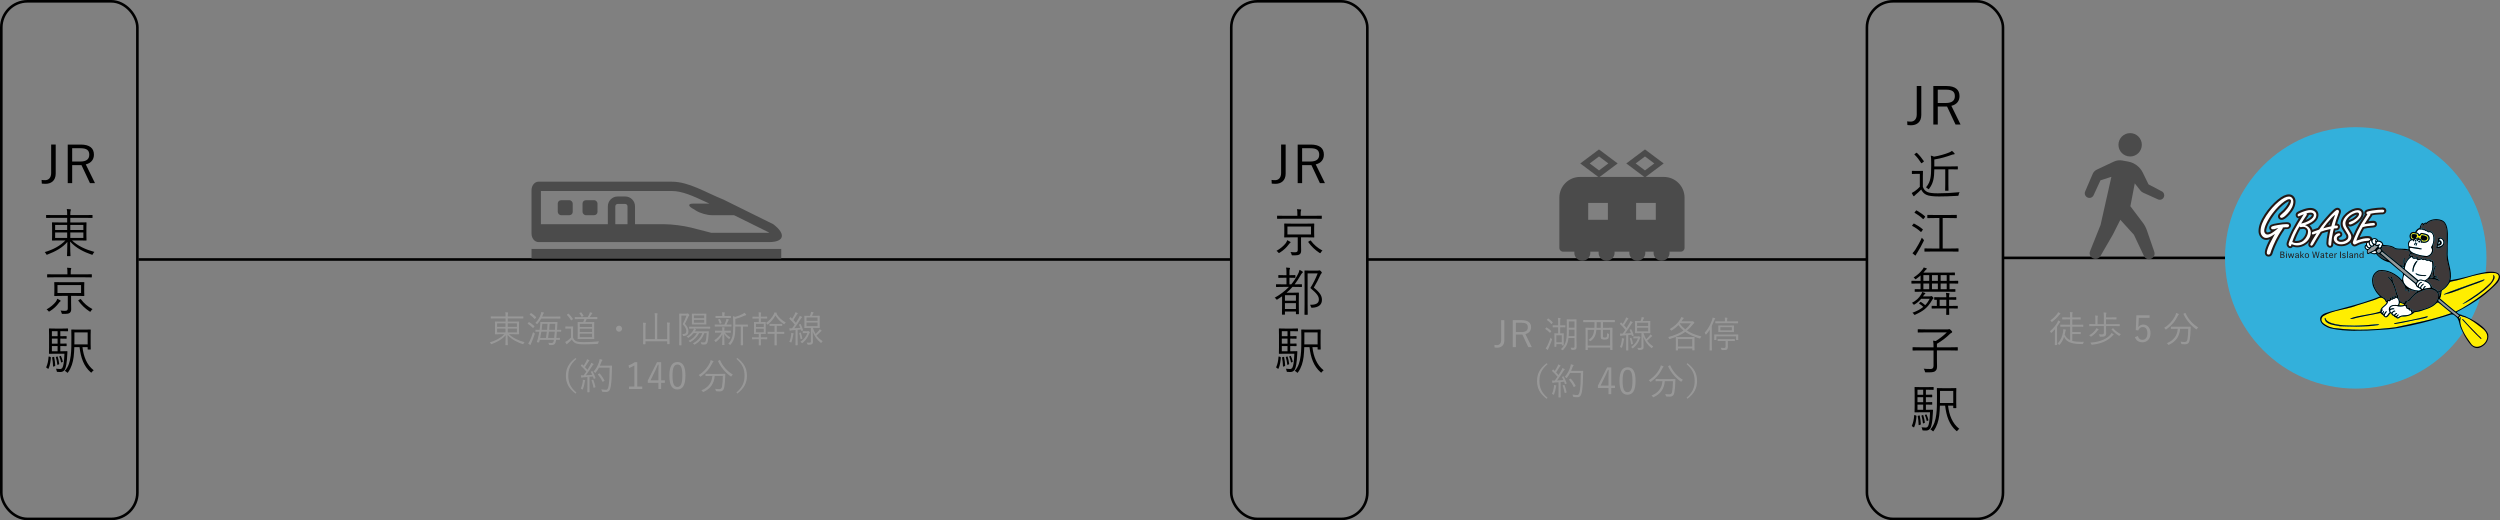 <?xml version="1.0" encoding="UTF-8"?>
<svg id="_レイヤー_2" data-name="レイヤー 2" xmlns="http://www.w3.org/2000/svg" width="956.32" height="199" viewBox="0 0 956.32 199">
  <rect x="0" y="0" width="956.32" height="199" fill="#808080" stroke="none"/>
  <defs>
    <style>
      .cls-1 {
        fill: #3e3939;
      }

      .cls-2 {
        fill: #231815;
      }

      .cls-3 {
        fill: #fe0;
      }

      .cls-4 {
        fill: #fff;
      }

      .cls-5 {
        fill: none;
        stroke: #000;
        stroke-miterlimit: 10;
      }

      .cls-6 {
        fill: #989898;
      }

      .cls-7 {
        fill: #4b4b4b;
      }

      .cls-8 {
        fill: #999;
      }

      .cls-9 {
        fill: #33b0db;
      }
    </style>
  </defs>
  <g id="_レイヤー_1-2" data-name="レイヤー 1">
    <g>
      <line class="cls-5" x1="523.19" y1="99.26" x2="714.19" y2="99.26"/>
      <g>
        <rect class="cls-5" x=".5" y=".5" width="52.05" height="198" rx="10" ry="10"/>
        <g>
          <g>
            <path d="M27.53,91.97c2.24,2.12,5.22,3.48,8.58,4.4-.22.22-.4.46-.56.78-.18.38-.2.36-.54.24-2.76-.96-5.88-2.4-8.2-5,0,2.96.16,5.16.16,5.44,0,.14-.02.14-.16.14h-1.02c-.14,0-.16,0-.16-.14,0-.28.12-2.4.14-5.3-1.82,2.2-4.56,3.66-7.56,4.82-.14.06-.24.1-.3.1-.12,0-.18-.1-.28-.32-.14-.3-.32-.5-.52-.7,3.16-.92,5.88-2.36,7.92-4.46h-2.14c-2.02,0-2.74.04-2.84.04-.14,0-.16-.02-.16-.16,0-.12.04-.56.04-1.88v-2.88c0-1.32-.04-1.78-.04-1.88,0-.14.02-.16.16-.16.1,0,.82.04,2.84.04h2.8v-1.76h-5.32c-1.86,0-2.46.04-2.58.04-.14,0-.16-.02-.16-.16v-.82c0-.14.02-.16.16-.16.12,0,.72.04,2.58.04h5.32v-.12c0-1.12,0-1.48-.14-2.2.48,0,.92.04,1.32.1.16.02.26.1.26.16,0,.16-.06.26-.12.4-.08.24-.12.58-.12,1.58v.08h5.78c1.86,0,2.46-.04,2.58-.04s.14.02.14.16v.82c0,.14-.02.16-.14.16s-.72-.04-2.58-.04h-5.78v1.76h3.18c2.04,0,2.76-.04,2.86-.04.14,0,.16.02.16.16,0,.1-.04.56-.04,1.88v2.88c0,1.32.04,1.78.04,1.88,0,.14-.02.16-.16.16-.1,0-.82-.04-2.86-.04h-2.54ZM25.69,86.05h-4.6v1.94h4.6v-1.94ZM25.69,88.93h-4.6v2.08h4.6v-2.08ZM31.89,86.05h-5v1.94h5v-1.94ZM31.89,88.93h-5v2.08h5v-2.08Z"/>
            <path d="M22.99,115.37c-.16.1-.28.22-.52.56-.78,1.08-1.86,2.14-3.38,3.1-.16.1-.26.16-.34.16-.1,0-.16-.08-.3-.26-.18-.24-.42-.44-.64-.56,1.58-.92,2.72-1.9,3.54-2.94.24-.3.48-.8.56-1.16.38.16.82.4,1.1.58.12.08.18.16.18.26,0,.12-.1.2-.2.26ZM35.13,105.95c0,.14-.02.16-.16.16-.1,0-.74-.04-2.64-.04h-11.48c-1.92,0-2.54.04-2.66.04-.14,0-.16-.02-.16-.16v-.88c0-.14.02-.16.16-.16.12,0,.74.04,2.66.04h4.94v-.52c0-1.02-.02-1.54-.14-2.02.5,0,.92.04,1.38.1.14.02.24.08.24.16,0,.12-.06.24-.12.38-.08.2-.1.5-.1,1.38v.52h5.28c1.9,0,2.54-.04,2.64-.04.14,0,.16.02.16.16v.88ZM32.21,111.49c0,1.1.04,1.46.04,1.58,0,.14-.02.16-.16.16-.12,0-.8-.04-2.76-.04h-2.14v2.58c0,.9.04,1.76.04,2.44,0,.72-.14,1.12-.52,1.44-.42.34-.92.44-2.66.42-.38,0-.4.02-.5-.4-.08-.34-.2-.6-.4-.88.7.08,1.12.12,1.66.12.88,0,1.12-.28,1.12-.92v-4.8h-2.26c-1.94,0-2.64.04-2.74.04-.16,0-.18-.02-.18-.16,0-.12.04-.48.04-1.58v-1.84c0-1.12-.04-1.48-.04-1.58,0-.14.02-.16.18-.16.1,0,.8.04,2.74.04h5.66c1.96,0,2.64-.04,2.76-.04.14,0,.16.02.16.16,0,.1-.04.46-.04,1.58v1.84ZM31.01,109.05h-9.02v3.04h9.02v-3.04ZM30.61,114.47c.22-.14.26-.12.34,0,1.14,1.52,2.52,2.76,4.44,3.78-.26.2-.4.36-.6.7-.12.22-.18.3-.28.3-.06,0-.16-.04-.3-.14-1.68-1.12-3.02-2.4-4.22-4.04-.1-.14-.06-.18.12-.3l.5-.3Z"/>
            <path d="M19.24,136.53q.24.08.22.24c-.1,1.5-.28,2.86-.88,4.22-.06.14-.1.14-.28.02l-.48-.32c-.16-.1-.18-.12-.12-.26.5-1.12.76-2.34.88-3.94.02-.16.04-.16.3-.08l.36.12ZM26.03,126.57c0,.14-.02.16-.16.16-.1,0-.58-.04-1.96-.04h-.84v1.92h.3c1.44,0,1.86-.04,1.96-.04.14,0,.16.02.16.16v.68c0,.14-.02.16-.16.16-.1,0-.52-.04-1.96-.04h-.3v1.92h.3c1.44,0,1.86-.04,1.96-.04.14,0,.16.02.16.16v.68c0,.14-.02.16-.16.16-.1,0-.52-.04-1.96-.04h-.3v2h.7c1.34,0,1.74-.04,1.86-.04s.18.04.16.18c-.02.38-.04.74-.06,1.12-.14,3.24-.5,4.8-.84,5.58-.34.7-1,1.1-1.74,1.1-.34,0-.8-.02-1.14-.04-.24-.02-.28-.02-.34-.42-.06-.34-.14-.56-.26-.8.62.08,1.22.12,1.56.12.46,0,.74-.22.94-.58.32-.56.62-2.04.74-5.28h-3.62c-1.48,0-1.98.04-2.14.04-.14,0-.16-.02-.16-.18,0-.1.04-.78.04-2.14v-4.8c0-1.64-.04-2.3-.04-2.42,0-.14.02-.16.16-.16.16,0,.66.04,2.14.04h2.88c1.38,0,1.86-.04,1.96-.04.14,0,.16.02.16.16v.76ZM22.03,126.69h-2.18v1.92h2.18v-1.92ZM22.03,129.53h-2.18v1.92h2.18v-1.92ZM22.03,132.37h-2.18v2h2.18v-2ZM20.49,136.53c.18-.04.22-.04.24.08.22,1.06.34,2.04.4,3.2,0,.18-.02.2-.2.26l-.42.14c-.18.06-.22.06-.22-.12-.04-1.22-.14-2.2-.34-3.26-.04-.16,0-.16.16-.2l.38-.1ZM21.82,136.39c.16-.06.2-.06.24.08.26.8.46,1.68.6,2.7.02.14,0,.16-.16.22l-.34.14c-.18.08-.22.06-.24-.08-.12-1.04-.28-1.96-.54-2.76-.04-.14-.02-.14.14-.2l.3-.1ZM23.07,136.17c.16-.06.2-.06.26.06.28.58.5,1.22.7,2.04.02.12,0,.14-.14.2l-.3.14c-.16.08-.2.06-.22-.06-.18-.82-.4-1.54-.66-2.08-.06-.12-.04-.14.12-.2l.24-.1ZM31.55,132.79c.4,3.58,1.64,6.8,4.3,8.86-.24.16-.48.36-.7.66-.12.16-.18.24-.24.24s-.12-.06-.26-.18c-2.6-2.28-3.76-5.54-4.22-9.58h-2c-.04,1.34-.12,2.5-.26,3.74-.26,2.02-.86,4.16-2.12,5.86-.1.14-.16.22-.22.22s-.12-.08-.26-.2c-.24-.24-.52-.42-.78-.54,1.44-1.58,1.98-3.58,2.26-5.8.26-2,.26-4.02.26-7.1,0-1.86-.04-2.66-.04-2.76,0-.14.02-.16.16-.16.12,0,.62.04,2.24.04h2.66c1.58,0,2.12-.04,2.22-.04.14,0,.16.02.16.16,0,.1-.04.62-.04,2v3.38c0,1.4.04,1.84.04,1.96,0,.14-.02.16-.16.16h-.86c-.14,0-.16-.02-.16-.16v-.76h-1.98ZM33.53,127.15h-5.06v1.96c0,1,0,1.86-.02,2.64h5.08v-4.6Z"/>
          </g>
          <g>
            <path d="M21.31,66.38c0,2.82-1.84,3.94-3.94,3.94-.42,0-.88-.04-1.38-.08l-.08-1.42c.52.08.94.1,1.38.1,1.24,0,2.28-.86,2.28-2.74v-10.88h1.74v11.08Z"/>
            <path d="M30.87,55.3c3.48,0,5.06,1.42,5.06,3.86,0,1.82-1.04,3.24-3.12,3.72l3.52,7.16h-1.92l-3.24-6.88h-3.56v6.88h-1.7v-14.74h4.96ZM27.61,61.8h3.04c2.46,0,3.5-.96,3.5-2.62s-.92-2.48-3.38-2.48h-3.16v5.1Z"/>
          </g>
        </g>
      </g>
      <g>
        <rect class="cls-5" x="470.99" y=".5" width="52.05" height="198" rx="10" ry="10"/>
        <g>
          <g>
            <path d="M493.47,92.97c-.16.1-.28.22-.52.56-.78,1.08-1.86,2.14-3.38,3.1-.16.1-.26.16-.34.16-.1,0-.16-.08-.3-.26-.18-.24-.42-.44-.64-.56,1.58-.92,2.72-1.9,3.54-2.94.24-.3.48-.8.56-1.16.38.16.82.4,1.1.58.12.08.18.16.18.26,0,.12-.1.2-.2.26ZM505.62,83.55c0,.14-.02.16-.16.16-.1,0-.74-.04-2.64-.04h-11.48c-1.92,0-2.54.04-2.66.04-.14,0-.16-.02-.16-.16v-.88c0-.14.02-.16.16-.16.12,0,.74.04,2.66.04h4.94v-.52c0-1.02-.02-1.54-.14-2.02.5,0,.92.04,1.38.1.14.02.24.08.24.16,0,.12-.06.24-.12.38-.08.2-.1.5-.1,1.38v.52h5.28c1.9,0,2.54-.04,2.64-.04.14,0,.16.02.16.16v.88ZM502.7,89.09c0,1.1.04,1.46.04,1.58,0,.14-.02.16-.16.16-.12,0-.8-.04-2.76-.04h-2.14v2.58c0,.9.04,1.76.04,2.44,0,.72-.14,1.12-.52,1.44-.42.34-.92.44-2.66.42-.38,0-.4.02-.5-.4-.08-.34-.2-.6-.4-.88.7.08,1.12.12,1.66.12.88,0,1.12-.28,1.12-.92v-4.8h-2.26c-1.94,0-2.64.04-2.74.04-.16,0-.18-.02-.18-.16,0-.12.04-.48.04-1.58v-1.84c0-1.12-.04-1.48-.04-1.58,0-.14.02-.16.18-.16.1,0,.8.04,2.74.04h5.66c1.96,0,2.64-.04,2.76-.04.14,0,.16.02.16.16,0,.1-.04.46-.04,1.58v1.84ZM501.5,86.65h-9.02v3.04h9.02v-3.04ZM501.1,92.07c.22-.14.26-.12.34,0,1.14,1.52,2.52,2.76,4.44,3.78-.26.2-.4.36-.6.7-.12.22-.18.3-.28.3-.06,0-.16-.04-.3-.14-1.68-1.12-3.02-2.4-4.22-4.04-.1-.14-.06-.18.12-.3l.5-.3Z"/>
            <path d="M493.93,108.77c1.04-1.24,1.9-2.58,2.62-4,.24-.44.42-.88.54-1.54.4.18.84.4,1.1.6.14.1.2.18.2.26,0,.12-.08.2-.18.28-.3.24-.48.54-.74,1-.7,1.2-1.4,2.34-2.24,3.4h.04c1.9,0,2.5-.04,2.6-.04.14,0,.16.02.16.16v.74c0,.14-.02.16-.16.16-.1,0-.7-.04-2.6-.04h-.86c-.66.76-1.4,1.5-2.26,2.22h2.68c1.24,0,1.76-.04,1.88-.04.14,0,.16.02.16.16,0,.12-.04.62-.04,2.52v1.88c0,2.94.04,3.42.04,3.54,0,.14-.02.16-.16.16h-.82c-.14,0-.16-.02-.16-.16v-.86h-4.2v1.04c0,.14-.02.16-.16.16h-.82c-.14,0-.16-.02-.16-.16,0-.1.04-.68.04-3.6v-3.26c-.56.4-1.14.8-1.78,1.2-.1.06-.18.1-.24.1-.08,0-.14-.08-.26-.26-.12-.18-.3-.36-.56-.48,2.22-1.26,4-2.64,5.46-4.16h-2.16c-1.9,0-2.52.04-2.62.04-.14,0-.16-.02-.16-.16v-.74c0-.14.02-.16.16-.16.1,0,.72.04,2.62.04h1.22v-2.52h-.92c-1.48,0-1.94.04-2.04.04-.14,0-.16-.02-.16-.14v-.76c0-.14.02-.16.16-.16.1,0,.56.04,2.04.04h.92v-.64c0-1.18-.02-1.72-.14-2.28.48.02.88.06,1.26.1.14.02.24.1.24.18,0,.14-.06.24-.12.38-.1.22-.1.54-.1,1.6v.66h.18c1.38,0,1.84-.04,1.94-.04.14,0,.16.02.16.16v.76c0,.12-.02.14-.16.14-.1,0-.56-.04-1.94-.04h-.18v2.52h.68ZM495.73,112.93h-4.2v2.1h4.2v-2.1ZM495.73,115.95h-4.2v2.24h4.2v-2.24ZM504.06,103.51c.26,0,.42-.04.48-.06.06-.02.14-.04.22-.04.12,0,.24.06.54.36.28.3.34.44.34.54,0,.12-.04.2-.14.26-.12.08-.24.24-.42.64-.74,1.64-1.58,3.26-2.52,4.8,2.48,2,3.12,3.24,3.12,4.7,0,1.84-1.26,2.9-3.74,3.02q-.38.04-.48-.38c-.08-.34-.2-.6-.36-.76,2.24.04,3.4-.54,3.4-1.98,0-1.22-.54-2.16-3.26-4.44,1.1-1.74,2-3.52,2.8-5.58h-3.84v11.64c0,2.72.04,3.94.04,4.04,0,.12-.02.14-.16.14h-.92c-.14,0-.16-.02-.16-.14s.04-1.24.04-4.02v-8.58c0-2.78-.04-3.92-.04-4.04,0-.14.02-.16.16-.16.12,0,.6.04,1.78.04h3.12Z"/>
            <path d="M489.73,136.53q.24.08.22.24c-.1,1.5-.28,2.86-.88,4.22-.06.14-.1.14-.28.02l-.48-.32c-.16-.1-.18-.12-.12-.26.5-1.12.76-2.34.88-3.94.02-.16.04-.16.3-.08l.36.12ZM496.51,126.57c0,.14-.02.16-.16.16-.1,0-.58-.04-1.96-.04h-.84v1.92h.3c1.44,0,1.86-.04,1.96-.04.14,0,.16.02.16.16v.68c0,.14-.02.16-.16.16-.1,0-.52-.04-1.96-.04h-.3v1.92h.3c1.44,0,1.86-.04,1.96-.04.14,0,.16.02.16.16v.68c0,.14-.02.16-.16.16-.1,0-.52-.04-1.96-.04h-.3v2h.7c1.34,0,1.74-.04,1.86-.04s.18.04.16.18c-.02.38-.04.74-.06,1.12-.14,3.24-.5,4.8-.84,5.58-.34.7-1,1.1-1.74,1.1-.34,0-.8-.02-1.14-.04-.24-.02-.28-.02-.34-.42-.06-.34-.14-.56-.26-.8.62.08,1.22.12,1.56.12.46,0,.74-.22.94-.58.32-.56.62-2.04.74-5.28h-3.62c-1.48,0-1.98.04-2.14.04-.14,0-.16-.02-.16-.18,0-.1.04-.78.04-2.14v-4.8c0-1.64-.04-2.3-.04-2.42,0-.14.02-.16.16-.16.16,0,.66.04,2.14.04h2.88c1.38,0,1.86-.04,1.96-.04.14,0,.16.02.16.16v.76ZM492.51,126.69h-2.18v1.92h2.18v-1.92ZM492.51,129.53h-2.18v1.92h2.18v-1.92ZM492.51,132.37h-2.18v2h2.18v-2ZM490.97,136.53c.18-.04.22-.04.24.08.22,1.06.34,2.04.4,3.2,0,.18-.02.2-.2.26l-.42.14c-.18.06-.22.06-.22-.12-.04-1.22-.14-2.2-.34-3.26-.04-.16,0-.16.16-.2l.38-.1ZM492.31,136.39c.16-.06.2-.06.24.08.26.8.46,1.68.6,2.7.02.14,0,.16-.16.22l-.34.14c-.18.08-.22.06-.24-.08-.12-1.04-.28-1.96-.54-2.76-.04-.14-.02-.14.14-.2l.3-.1ZM493.55,136.17c.16-.06.2-.06.26.06.28.58.5,1.22.7,2.04.02.12,0,.14-.14.2l-.3.14c-.16.08-.2.06-.22-.06-.18-.82-.4-1.54-.66-2.08-.06-.12-.04-.14.12-.2l.24-.1ZM502.04,132.79c.4,3.58,1.64,6.8,4.3,8.86-.24.16-.48.36-.7.66-.12.16-.18.24-.24.24s-.12-.06-.26-.18c-2.6-2.28-3.76-5.54-4.22-9.58h-2c-.04,1.34-.12,2.5-.26,3.74-.26,2.02-.86,4.16-2.12,5.86-.1.14-.16.22-.22.22s-.12-.08-.26-.2c-.24-.24-.52-.42-.78-.54,1.44-1.58,1.98-3.58,2.26-5.8.26-2,.26-4.02.26-7.1,0-1.86-.04-2.66-.04-2.76,0-.14.02-.16.16-.16.12,0,.62.04,2.24.04h2.66c1.58,0,2.12-.04,2.22-.04.14,0,.16.02.16.16,0,.1-.04.62-.04,2v3.38c0,1.4.04,1.84.04,1.96,0,.14-.02.16-.16.16h-.86c-.14,0-.16-.02-.16-.16v-.76h-1.98ZM504.02,127.15h-5.06v1.96c0,1,0,1.86-.02,2.64h5.08v-4.6Z"/>
          </g>
          <g>
            <path d="M491.8,66.38c0,2.82-1.84,3.94-3.94,3.94-.42,0-.88-.04-1.38-.08l-.08-1.42c.52.08.94.1,1.38.1,1.24,0,2.28-.86,2.28-2.74v-10.88h1.74v11.08Z"/>
            <path d="M501.36,55.3c3.48,0,5.06,1.42,5.06,3.86,0,1.82-1.04,3.24-3.12,3.72l3.52,7.16h-1.92l-3.24-6.88h-3.56v6.88h-1.7v-14.74h4.96ZM498.1,61.8h3.04c2.46,0,3.5-.96,3.5-2.62s-.92-2.48-3.38-2.48h-3.16v5.1Z"/>
          </g>
        </g>
      </g>
      <line class="cls-5" x1="52.92" y1="99.26" x2="470.81" y2="99.26"/>
      <g>
        <g>
          <rect class="cls-7" x="222.84" y="76.59" width="5.72" height="5.72" rx="1.25" ry="1.25"/>
          <rect class="cls-7" x="213.36" y="76.59" width="5.72" height="5.72" rx="1.25" ry="1.25"/>
          <path class="cls-7" d="M206,69.5h50.97c6.56,0,12.77,4.04,19.76,6.84l19.05,9.42c4.99,3.76,4.27,6.84-1.61,6.84h-88.18c-1.47,0-2.67-1.46-2.67-3.24v-16.63c0-1.78,1.2-3.24,2.67-3.24ZM235.38,85.77h4.66v-6.86c0-.48-.41-.89-.89-.89h-2.89c-.48,0-.89.41-.89.89v6.86ZM206.89,85.77c.06,0,.12,0,.19,0h25.44v-6.86c0-2.07,1.68-3.75,3.75-3.75h2.89c2.07,0,3.75,1.68,3.75,3.75v6.86h11.22c2.84,0,7.42.58,10.17,1.28l7.75,1.99h22.16c-.09-.08-.19-.16-.3-.24l-13.13-6.49h-8.52c-1.76,0-4.43-.76-5.93-1.69l-1.69-1.04c-1.5-.93-1.29-1.69.48-1.69h6.27c-.59-.27-1.18-.54-1.76-.81-4.46-2.07-8.67-4.02-12.64-4.02h-50.08v12.71Z"/>
          <rect class="cls-7" x="203.33" y="95.23" width="95.52" height="3.69"/>
        </g>
        <g>
          <path class="cls-6" d="M194.66,127.82c1.57,1.49,3.66,2.44,6.01,3.08-.15.15-.28.32-.39.55-.13.27-.14.25-.38.17-1.93-.67-4.12-1.68-5.74-3.5,0,2.07.11,3.61.11,3.81,0,.1-.01.1-.11.1h-.71c-.1,0-.11,0-.11-.1,0-.2.08-1.68.1-3.71-1.27,1.54-3.19,2.56-5.29,3.38-.1.04-.17.07-.21.07-.08,0-.13-.07-.2-.22-.1-.21-.22-.35-.36-.49,2.21-.64,4.12-1.65,5.55-3.12h-1.5c-1.41,0-1.92.03-1.99.03-.1,0-.11-.01-.11-.11,0-.08.03-.39.03-1.32v-2.02c0-.92-.03-1.25-.03-1.32,0-.1.01-.11.11-.11.07,0,.57.03,1.99.03h1.96v-1.23h-3.73c-1.3,0-1.72.03-1.81.03-.1,0-.11-.01-.11-.11v-.57c0-.1.01-.11.11-.11.08,0,.5.03,1.81.03h3.73v-.08c0-.78,0-1.04-.1-1.54.34,0,.64.03.92.07.11.01.18.07.18.11,0,.11-.04.18-.08.28-.06.17-.08.41-.08,1.11v.06h4.05c1.3,0,1.72-.03,1.81-.03s.1.01.1.11v.57c0,.1-.01.11-.1.11s-.5-.03-1.81-.03h-4.05v1.23h2.23c1.43,0,1.93-.03,2-.03.1,0,.11.01.11.11,0,.07-.03.39-.03,1.32v2.02c0,.93.03,1.25.03,1.32,0,.1-.01.11-.11.11-.07,0-.57-.03-2-.03h-1.78ZM193.37,123.68h-3.22v1.36h3.22v-1.36ZM193.37,125.69h-3.22v1.46h3.22v-1.46ZM197.72,123.68h-3.5v1.36h3.5v-1.36ZM197.72,125.69h-3.5v1.46h3.5v-1.46Z"/>
          <path class="cls-6" d="M202.21,123.31c.08-.11.14-.11.22-.07.67.41,1.37.91,1.99,1.5.07.07.07.1-.01.2l-.34.39c-.14.17-.15.18-.24.1-.57-.6-1.3-1.18-1.93-1.57-.1-.06-.08-.08.01-.2l.29-.35ZM203.26,131.15c-.14.29-.22.5-.24.63,0,.08-.06.17-.11.17s-.11-.03-.21-.08c-.24-.14-.42-.25-.67-.45.27-.34.42-.62.63-1.04.42-.87.87-1.97,1.25-3.36.14.18.28.28.49.41.21.12.21.14.13.42-.38,1.16-.84,2.33-1.26,3.31ZM202.99,119.85c.1-.11.14-.13.22-.07.66.42,1.29.92,1.84,1.5.07.08.07.14-.04.27l-.31.38c-.11.13-.14.14-.22.06-.56-.62-1.26-1.23-1.83-1.6-.08-.06-.08-.08.04-.21l.31-.32ZM214.36,121.77c0,.1-.01.11-.11.11-.07,0-.53-.03-1.89-.03h-5.32c-.38.7-.84,1.35-1.43,2-.08.1-.13.14-.17.14-.06,0-.1-.06-.2-.15-.14-.14-.29-.24-.45-.32,1.04-1,1.75-2.17,2.14-3.49.08-.25.13-.48.14-.69.32.06.63.11.84.18.1.03.17.08.17.15,0,.08-.04.14-.1.2-.08.08-.18.21-.27.45-.1.28-.21.53-.32.78h4.96c1.36,0,1.82-.03,1.89-.03.1,0,.11.01.11.11v.57ZM214.66,126.78c0,.1-.01.11-.13.11-.06,0-.46-.01-1.51-.03-.06.84-.14,1.65-.22,2.41.87,0,1.2-.03,1.26-.03.1,0,.11.01.11.11v.55c0,.1-.01.11-.11.11-.06,0-.42-.01-1.34-.03-.03.14-.04.28-.06.41-.15,1.04-.57,1.6-1.71,1.6-.29,0-.5,0-.7-.01-.18-.01-.2-.01-.27-.29-.06-.21-.14-.39-.27-.56.42.06.87.07,1.21.07.56,0,.83-.22.94-.98l.03-.22h-5.41c-.07.29-.15.59-.24.88-.04.14-.06.15-.49.08-.43-.07-.45-.07-.39-.22.15-.36.25-.66.35-1.02.24-.94.43-1.89.59-2.84-.92.01-1.29.03-1.36.03-.1,0-.11-.01-.11-.11v-.56c0-.08.01-.1.11-.1.07,0,.46.03,1.47.03.1-.63.17-1.26.24-1.89.03-.32.06-.66.04-.99,0-.1.03-.13.13-.13.08,0,.5.03,1.76.03h2.77c1.27,0,1.7-.03,1.77-.03.1,0,.13.03.13.13-.03.36-.06.74-.07,1.11-.03.6-.06,1.19-.1,1.78,1.01,0,1.4-.03,1.46-.03.11,0,.13.01.13.1v.56ZM207.09,126.87c-.13.78-.28,1.6-.46,2.41h2.21c.14-.8.25-1.61.35-2.41h-2.1ZM207.46,123.87c-.07.76-.15,1.53-.27,2.28h2.09c.07-.76.14-1.51.18-2.28h-2ZM209.98,126.87c-.08.81-.2,1.61-.34,2.41h2.34c.1-.73.17-1.57.24-2.41h-2.24ZM210.25,123.87c-.04.77-.11,1.53-.18,2.28h2.21c.04-.78.08-1.57.11-2.28h-2.14Z"/>
          <path class="cls-6" d="M219.22,129.14c.27.7.59,1.09,1.22,1.39.49.24,1.46.35,2.79.35,1.79,0,3.81-.1,5.88-.31-.14.18-.22.43-.25.67q-.06.29-.34.31c-1.82.11-3.54.17-4.96.17-1.54,0-2.82-.12-3.45-.45-.63-.31-1.05-.8-1.34-1.4-.45.49-.97.94-1.5,1.39-.15.14-.22.21-.28.29s-.11.13-.17.13-.1-.03-.17-.11c-.15-.21-.32-.5-.45-.77.32-.13.6-.29.88-.5.43-.32.92-.71,1.32-1.15v-3.46h-1.04c-.73,0-.91.03-.97.03-.11,0-.13-.01-.13-.11v-.62c0-.1.01-.11.13-.11.06,0,.24.03.97.03h.76c.73,0,.94-.03,1.01-.03.1,0,.11.01.11.11,0,.07-.03.43-.03,1.3v2.86ZM217.3,120.05c.14-.1.15-.11.24-.03.57.56,1.11,1.2,1.6,1.96.06.08.04.1-.1.21l-.35.28c-.17.13-.2.13-.27.01-.43-.71-1.01-1.48-1.54-2-.08-.07-.07-.1.08-.2l.34-.24ZM228.5,121.95c0,.11-.01.13-.11.13-.08,0-.56-.03-1.96-.03h-2.03c-.15.39-.31.8-.48,1.16h1.53c1.26,0,1.69-.03,1.76-.03.1,0,.11.01.11.11,0,.07-.03.46-.03,1.55v3.22c0,1.09.03,1.47.03,1.54,0,.1-.01.11-.11.11-.07,0-.5-.03-1.76-.03h-2.62c-1.25,0-1.69.03-1.76.03-.1,0-.11-.01-.11-.11,0-.07.03-.45.03-1.54v-3.22c0-1.09-.03-1.48-.03-1.55,0-.1.01-.11.11-.11.07,0,.52.03,1.76.03h.27c.18-.38.32-.76.43-1.16h-1.56c-1.46,0-1.93.03-2,.03-.1,0-.11-.01-.11-.13v-.53c0-.11.01-.13.11-.13.07,0,.55.03,2,.03h2.82c.27-.42.48-.8.67-1.25.08-.18.15-.36.2-.62.28.06.55.11.8.21.08.03.14.08.14.15,0,.08-.06.13-.13.18-.07.05-.14.17-.21.28-.15.27-.41.67-.67,1.04h.84c1.4,0,1.88-.03,1.96-.03.1,0,.11.01.11.13v.53ZM222.13,119.53c.13-.04.17-.06.24.01.28.29.6.77.83,1.21.06.1.01.12-.1.18l-.42.21c-.18.08-.2.1-.25-.01-.18-.42-.45-.85-.78-1.26-.07-.08-.06-.14.11-.2l.38-.14ZM226.5,123.88h-4.72v1.22h4.72v-1.22ZM226.5,125.76h-4.72v1.23h4.72v-1.23ZM226.5,127.65h-4.72v1.34h4.72v-1.34Z"/>
          <path class="cls-6" d="M237.96,125.73c0,.63-.52,1.16-1.16,1.16s-1.16-.53-1.16-1.16.53-1.16,1.16-1.16,1.16.52,1.16,1.16Z"/>
          <path class="cls-6" d="M255.23,125.15c0-.94-.01-1.32-.1-1.81.36.01.69.04.95.08.1.01.18.06.18.13,0,.1-.03.17-.07.28-.04.13-.08.42-.08,1.34v4.09c0,1.53.03,2.2.03,2.27,0,.1-.01.11-.11.11h-.69c-.1,0-.11-.01-.11-.11v-.98h-8.31v1.04c0,.1-.01.11-.11.11h-.69c-.1,0-.11-.01-.11-.11,0-.08.03-.74.03-2.24v-4.12c0-.94-.01-1.32-.08-1.81.35.01.69.04.97.08.08.01.17.07.17.13,0,.07-.03.14-.07.25-.06.15-.1.48-.1,1.32v4.54h3.59v-8.04c0-1-.03-1.37-.11-1.92.36.01.71.04.99.07.08.01.15.07.15.12,0,.08-.03.17-.07.28-.04.12-.07.48-.07,1.41v8.07h3.82v-4.59Z"/>
          <path class="cls-6" d="M262.62,119.95c.15,0,.25,0,.31-.03s.11-.04.17-.04c.08,0,.14.04.35.27.2.21.27.31.27.38,0,.08-.06.11-.13.18-.11.1-.2.25-.27.41-.41.94-.74,1.64-1.33,2.75.98,1.04,1.36,2,1.36,2.82,0,1.06-.46,1.75-1.79,1.85-.28.03-.28,0-.35-.29-.04-.22-.11-.38-.2-.49,1.06.08,1.53-.27,1.53-1.16,0-.78-.38-1.46-1.39-2.63.7-1.3,1.01-2.07,1.46-3.24h-1.96v8.32c0,1.96.03,2.86.03,2.93,0,.1-.01.11-.11.11h-.64c-.1,0-.11-.01-.11-.11,0-.07.03-.91.03-2.91v-6.05c0-2.02-.03-2.87-.03-2.96,0-.1.01-.11.11-.11.08,0,.36.03,1.04.03h1.67ZM271.64,125.61c0,.1-.01.11-.11.11-.07,0-.55-.03-1.93-.03h-4.12c.27.08.46.17.62.22.14.06.18.11.18.17s-.03.11-.08.15c-.07.06-.13.08-.21.21l-.21.31h3.59c1.19,0,1.57-.03,1.65-.03.1,0,.13.03.13.13-.04.48-.06.92-.1,1.37-.07,1-.17,1.79-.32,2.45-.2.81-.56,1.13-1.34,1.13-.29,0-.53,0-.85-.03q-.22-.03-.29-.31c-.04-.2-.11-.42-.21-.58.53.1.84.11,1.22.11.34,0,.57-.14.73-.69.13-.52.25-1.4.34-2.88h-.87c-.79,1.99-1.91,3.33-3.57,4.33-.1.06-.17.1-.21.1-.07,0-.11-.06-.22-.18-.1-.11-.27-.24-.42-.29,1.71-.91,2.94-2.19,3.61-3.95h-1.21c-.88,1.55-1.82,2.49-3.22,3.35-.11.07-.17.1-.21.1-.06,0-.08-.04-.15-.11-.17-.17-.39-.29-.52-.34,1.47-.73,2.51-1.67,3.24-3h-1.26c-.52.66-1.06,1.18-1.83,1.71-.08.07-.14.1-.2.1s-.11-.06-.22-.18c-.1-.11-.31-.24-.45-.28,1.19-.63,1.82-1.3,2.47-2.25.18-.25.29-.52.38-.84-1.22,0-1.67.03-1.74.03-.1,0-.11-.01-.11-.11v-.55c0-.1.01-.11.11-.11.08,0,.55.03,1.93.03h3.98c1.39,0,1.86-.03,1.93-.03.1,0,.11.01.11.11v.55ZM270.17,122.83c0,.83.03,1.11.03,1.19,0,.1-.01.11-.1.11s-.46-.03-1.61-.03h-2.13c-1.15,0-1.53.03-1.6.03-.1,0-.11-.01-.11-.11,0-.08.03-.36.03-1.19v-1.54c0-.83-.03-1.12-.03-1.19,0-.11.01-.13.11-.13.07,0,.45.03,1.6.03h2.13c1.15,0,1.53-.03,1.61-.03s.1.01.1.13c0,.07-.03.36-.03,1.19v1.54ZM269.38,120.66h-3.94v1.06h3.94v-1.06ZM269.38,122.36h-3.94v1.09h3.94v-1.09Z"/>
          <path class="cls-6" d="M279.57,127.18c0,.1-.01.11-.11.11-.07,0-.46-.03-1.69-.03h-.43c.56.81,1.13,1.25,2.07,1.79-.11.11-.24.27-.34.49-.06.11-.08.17-.13.17s-.1-.04-.2-.13c-.69-.5-1.22-1.06-1.71-1.88.03,2.26.1,3.59.1,4.17,0,.1-.01.11-.13.11h-.63c-.1,0-.11-.01-.11-.11,0-.58.04-1.83.08-4.01-.57,1.12-1.29,2-2.38,2.89-.1.07-.15.11-.21.11s-.08-.06-.14-.17c-.1-.21-.25-.41-.38-.52,1.23-.83,2.12-1.71,2.8-2.93h-.71c-1.23,0-1.64.03-1.71.03-.1,0-.11-.01-.11-.11v-.56c0-.1.01-.11.11-.11.07,0,.48.03,1.71.03h.98v-.03c0-.66-.01-1-.08-1.32.29.01.62.04.85.07.08.01.14.06.14.11,0,.08-.03.14-.06.2-.04.1-.07.27-.07.94v.03h.67c1.23,0,1.62-.03,1.69-.03.1,0,.11.01.11.11v.56ZM279.81,124.82c0,.1-.01.11-.11.11-.08,0-.49-.03-1.74-.03h-2.7c-1.26,0-1.67.03-1.74.03-.1,0-.11-.01-.11-.11v-.57c0-.1.01-.11.11-.11.07,0,.48.03,1.74.03h1.85c.31-.62.49-1.12.64-1.6.07-.21.11-.38.13-.6.31.07.53.12.76.2.13.04.17.1.17.17s-.04.11-.1.17c-.07.07-.14.15-.21.32-.18.46-.36.86-.62,1.35h.08c1.22,0,1.62-.03,1.74-.03.1,0,.11.01.11.11v.57ZM279.59,121.52c0,.1-.01.11-.11.11-.07,0-.46-.03-1.67-.03h-2.33c-1.21,0-1.6.03-1.67.03-.1,0-.11-.01-.11-.11v-.55c0-.1.01-.11.11-.11.07,0,.46.03,1.67.03h.81v-.43c0-.35-.01-.7-.1-1.01.36.01.63.03.91.07.11.01.18.06.18.11,0,.1-.04.17-.08.25-.07.13-.07.24-.07.57v.43h.67c1.2,0,1.6-.03,1.67-.03.1,0,.11.01.11.11v.55ZM275.2,122.02c.11-.04.14-.03.2.06.27.45.46.92.6,1.39.03.1.01.14-.13.2l-.35.14c-.18.06-.22.06-.25-.07-.14-.5-.29-.95-.53-1.4-.06-.1-.04-.13.14-.2l.32-.11ZM286.09,124.84c0,.1-.01.11-.11.11-.07,0-.46-.03-1.69-.03h-.07v4.95c0,1.51.03,2.02.03,2.09,0,.11-.01.11-.11.11h-.69c-.1,0-.11,0-.11-.11,0-.07.03-.57.03-2.09v-4.95h-2.09c0,1.48-.04,2.91-.35,4.1-.24.91-.55,1.71-1.43,2.77-.08.11-.14.15-.2.15s-.1-.03-.18-.11c-.14-.14-.32-.24-.53-.32.9-.94,1.34-1.91,1.6-2.94.22-.94.28-2.17.28-3.94v-1.72c0-.77-.03-1.37-.1-1.98.34.07.57.14.91.28,1.15-.31,2.09-.71,2.79-1.09.28-.15.5-.32.7-.5.22.18.45.42.62.63.06.07.08.12.08.2,0,.06-.07.11-.18.13-.15.01-.31.07-.52.17-.94.46-2.14.91-3.49,1.26v2.16h3.01c1.23,0,1.62-.03,1.69-.03.1,0,.11.01.11.11v.59Z"/>
          <path class="cls-6" d="M293.49,129.67c0,.1-.01.11-.11.11-.07,0-.46-.03-1.65-.03h-.69v.64c0,1.08.03,1.54.03,1.61,0,.08-.01.1-.11.1h-.62c-.1,0-.11-.01-.11-.1s.03-.53.03-1.61v-.64h-.8c-1.2,0-1.61.03-1.68.03-.1,0-.1-.01-.1-.11v-.55c0-.08,0-.1.1-.1.07,0,.48.03,1.68.03h.8v-1.3h-.31c-1.01,0-1.34.03-1.43.03-.1,0-.11-.01-.11-.11,0-.07.03-.39.03-1.29v-1.81c0-.9-.03-1.19-.03-1.28,0-.1.01-.11.11-.11.08,0,.41.03,1.43.03h.31v-1.36h-.66c-1.19,0-1.57.03-1.65.03-.1,0-.11-.01-.11-.11v-.53c0-.1.01-.11.11-.11.08,0,.46.03,1.65.03h.66v-.13c0-.88-.04-1.2-.1-1.57.35.01.58.03.87.07.1.01.15.06.15.12,0,.06-.03.13-.06.22-.06.15-.08.36-.08.98v.29h.66c1.19,0,1.57-.03,1.64-.03.11,0,.13.01.13.11v.53c0,.1-.01.11-.13.11-.07,0-.45-.03-1.64-.03h-.66v1.36h.34c1.02,0,1.36-.03,1.44-.03s.1.01.1.11c0,.07-.01.38-.01,1.28v1.81c0,.9.01,1.22.01,1.29,0,.1-.01.11-.1.11s-.42-.03-1.44-.03h-.34v1.3h.69c1.19,0,1.58-.03,1.65-.03.1,0,.11.01.11.1v.55ZM292.16,123.86h-2.97v1.26h2.97v-1.26ZM292.16,125.75h-2.97v1.36h2.97v-1.36ZM297.03,120.01c.84,1.41,1.99,2.49,3.53,3.33-.17.15-.28.31-.41.5-.08.12-.11.18-.17.18-.04,0-.1-.03-.2-.08-1.51-1.02-2.37-1.97-3.15-3.26-.77,1.34-1.74,2.51-2.84,3.39-.1.07-.15.11-.2.11-.06,0-.1-.06-.17-.18-.11-.18-.24-.32-.41-.45,1.37-.95,2.37-2.17,2.94-3.26.14-.28.24-.53.28-.8.31.03.53.07.8.13.14.04.18.08.18.14,0,.07-.03.11-.1.17l-.1.08ZM299.99,127.6c0,.1-.01.11-.11.11-.07,0-.49-.03-1.75-.03h-1.02v2.27c0,1.46.03,1.97.03,2.04,0,.1-.01.11-.11.11h-.66c-.1,0-.11-.01-.11-.11,0-.07.03-.59.03-2.04v-2.27h-.8c-1.26,0-1.67.03-1.74.03-.11,0-.13-.01-.13-.11v-.57c0-.1.01-.11.13-.11.07,0,.48.03,1.74.03h.8v-2.31h-.35c-1.06,0-1.4.03-1.47.03-.1,0-.11-.01-.11-.11v-.57c0-.1.01-.11.11-.11.07,0,.41.03,1.47.03h1.7c1.06,0,1.39-.03,1.46-.03.11,0,.13.01.13.11v.57c0,.1-.01.11-.13.11-.07,0-.39-.03-1.46-.03h-.52v2.31h1.02c1.26,0,1.68-.03,1.75-.03.1,0,.11.01.11.11v.57Z"/>
          <path class="cls-6" d="M306.07,123.97c.13-.06.17-.04.21.04.43.81.69,1.48.92,2.27.03.08.01.14-.14.18l-.32.1c-.18.06-.21.04-.25-.08l-.13-.45c-.43.06-.84.1-1.25.14v3.75c0,1.53.03,1.96.03,2.03,0,.1-.01.11-.11.11h-.63c-.1,0-.11-.01-.11-.11,0-.07.03-.5.03-2.03v-3.68c-.49.04-.97.08-1.43.11-.31.03-.42.07-.53.11-.07.03-.11.06-.17.06-.07,0-.13-.07-.14-.17-.04-.21-.07-.43-.11-.77.31.03.55.04.9.03h.14c.36-.48.71-.95,1.04-1.43-.64-.8-1.32-1.53-2.04-2.2-.08-.08-.07-.11.04-.25l.22-.29c.1-.13.14-.13.21-.06.2.18.38.35.55.53.35-.53.66-1.06.94-1.62.22-.46.31-.67.36-.9.27.1.53.22.74.35.1.06.14.1.14.17s-.04.11-.11.15c-.1.07-.15.14-.24.29-.49.81-.85,1.4-1.32,2.07.32.34.63.69.95,1.06.38-.57.71-1.16,1.06-1.76.2-.35.32-.62.41-.92.27.11.55.24.76.35.08.04.13.1.13.17,0,.08-.04.12-.13.18-.14.11-.25.27-.48.63-.78,1.25-1.57,2.41-2.34,3.43.73-.03,1.47-.08,2.28-.15-.14-.39-.29-.76-.5-1.15-.04-.08-.03-.11.14-.18l.28-.11ZM303.52,127.79c-.04.08-.08.28-.13.53-.11.77-.29,1.57-.62,2.52-.04.15-.07.21-.13.21-.04,0-.1-.04-.21-.11-.11-.08-.35-.18-.48-.21.41-.94.59-1.78.69-2.54.04-.35.06-.59.04-.85.29.04.57.1.7.14s.2.08.2.14c0,.07-.03.1-.07.17ZM306.14,127.23c.14-.04.15-.04.2.06.25.6.43,1.42.57,2.14.01.1.01.11-.18.18l-.29.11c-.2.07-.21.07-.22-.06-.1-.77-.28-1.55-.5-2.17-.03-.1-.03-.13.15-.18l.28-.08ZM308.82,126.7c.14,0,.24-.03.27-.04.06-.03.08-.04.11-.04.08,0,.14.03.35.24.22.2.27.28.27.35,0,.08-.03.13-.11.18-.08.06-.15.14-.25.38-.41,1.16-1.09,2.28-2.42,3.38-.1.08-.15.13-.21.13s-.11-.07-.21-.2c-.11-.14-.25-.25-.41-.34,1.4-.92,2.23-2.17,2.63-3.32h-.71c-.59,0-.88.03-.95.03-.1,0-.11-.01-.11-.11v-.55c0-.1.01-.11.11-.11.07,0,.34.03,1.02.03h.63ZM310.95,125.43c.29.87.62,1.64,1.02,2.33.5-.45.92-.9,1.25-1.29.14-.18.27-.35.36-.55.22.13.42.27.57.41.08.07.14.11.14.2s-.07.13-.15.17c-.15.08-.28.18-.53.46-.34.37-.74.74-1.26,1.18.59.81,1.33,1.51,2.35,2.17-.17.13-.29.29-.41.49-.08.14-.13.2-.18.2s-.11-.04-.2-.11c-1.42-1.19-2.28-2.3-3.03-4.26.04,1.54.1,2.58.1,3.91,0,.41-.08.71-.43.94-.25.14-.52.2-1.39.18q-.27,0-.34-.28c-.06-.21-.14-.38-.27-.53.35.03.83.04,1.01.04.49,0,.62-.14.62-.52v-5.13h-.71c-1.19,0-1.6.03-1.68.03-.1,0-.11-.01-.11-.11,0-.08.03-.39.03-1.3v-1.86c0-.91-.03-1.23-.03-1.3,0-.1.01-.11.11-.11.08,0,.49.03,1.68.03h.35c.11-.27.2-.49.27-.73.08-.28.14-.48.17-.8.28.04.58.1.79.14.14.03.18.08.18.15s-.04.11-.11.18c-.08.08-.14.17-.18.28-.11.31-.21.55-.31.77h1.16c1.19,0,1.58-.03,1.67-.03.1,0,.11.01.11.11,0,.07-.03.39-.03,1.3v1.86c0,.91.03,1.23.03,1.3,0,.1-.01.11-.11.11-.08,0-.48-.03-1.67-.03h-.84ZM312.74,121.45h-4.24v1.28h4.24v-1.28ZM312.74,123.38h-4.24v1.37h4.24v-1.37Z"/>
          <path class="cls-6" d="M220.49,137.32c-2.35,2-3.11,3.96-3.11,6.42s.76,4.41,3.11,6.42l-.35.41c-2.65-2.03-3.67-4.09-3.67-6.82s1.02-4.79,3.67-6.82l.35.41Z"/>
          <path class="cls-6" d="M226.42,142.01c.15-.07.2-.06.25.03.46.81.85,1.72,1.12,2.52.04.13.03.17-.15.22l-.32.1c-.17.06-.2.04-.22-.06-.08-.27-.17-.54-.27-.81l-1.34.14v3.75c0,1.53.03,1.98.03,2.04,0,.08-.01.1-.11.1h-.63c-.1,0-.11-.01-.11-.1s.03-.52.03-2.04v-3.68l-1.54.11c-.32.03-.43.06-.53.11-.06.03-.1.06-.15.06-.07,0-.11-.07-.14-.18-.06-.21-.1-.49-.14-.77.29.03.63.04.88.04h.17c.36-.48.71-.97,1.05-1.46-.66-.78-1.3-1.5-2.06-2.16-.1-.08-.08-.11.04-.25l.24-.29c.11-.13.14-.13.22-.04l.53.52c.35-.55.63-1.02.92-1.58.25-.48.32-.73.36-.95.25.1.56.24.78.35.11.06.15.13.15.18s-.06.11-.13.15c-.08.06-.15.14-.24.29-.5.84-.87,1.41-1.34,2.09.32.32.63.66.94,1.02.32-.52.63-1.02.91-1.5.34-.6.48-.9.56-1.19.27.11.55.25.77.39.1.06.13.1.13.17s-.06.13-.14.18c-.14.1-.25.25-.49.62-.77,1.23-1.57,2.39-2.34,3.42.77-.04,1.64-.1,2.47-.17-.17-.38-.35-.74-.55-1.08-.06-.1-.04-.13.14-.2l.25-.1ZM223.79,145.69c-.04.07-.07.17-.1.41-.13.94-.34,1.83-.69,2.73-.04.14-.07.2-.13.2-.04,0-.11-.04-.21-.11-.13-.1-.35-.18-.48-.21.43-.99.6-1.71.76-2.76.04-.27.04-.45.03-.67.25.03.5.07.69.11.14.03.2.08.2.14,0,.07-.04.11-.07.17ZM226.73,145.27c.15-.04.18-.03.24.08.29.7.64,1.85.8,2.65.01.11,0,.15-.17.21l-.34.1c-.2.06-.21.04-.24-.07-.15-.84-.46-2-.73-2.69-.04-.11-.03-.15.14-.2l.29-.08ZM232.47,139.88c1.09,0,1.43-.03,1.51-.03.1,0,.13.03.13.13-.03.35-.03.71-.03,1.06-.03,2.96-.15,5.03-.45,6.79-.24,1.37-.66,2.1-1.75,2.12-.38,0-.85-.01-1.3-.07-.28-.03-.29-.04-.35-.34-.04-.22-.13-.45-.22-.63.84.14,1.3.2,1.82.2.6,0,.83-.67.98-1.58.29-1.71.39-3.82.39-6.88h-4.09c-.31.6-.7,1.22-1.18,1.82-.08.11-.14.15-.2.15s-.11-.04-.21-.14c-.14-.14-.29-.27-.45-.34,1.12-1.26,1.68-2.51,2.03-3.57.14-.44.24-.84.27-1.23.36.07.67.15.87.22.13.04.2.1.2.17,0,.08-.01.13-.13.25-.08.08-.24.32-.35.67-.13.39-.29.8-.48,1.22h2.98ZM229.19,142.88c.13-.08.15-.07.21,0,.73.78,1.34,1.74,1.81,2.66.06.11.04.14-.11.22l-.39.22c-.18.11-.21.11-.27,0-.46-1.05-1.01-1.85-1.7-2.67-.07-.08-.07-.11.1-.22l.35-.21Z"/>
          <path class="cls-6" d="M243.78,147.87h1.91v.94h-5.06v-.94h2.03v-8.1c-.53.37-1.23.71-2.02,1.01l-.2-1.02c.85-.28,1.67-.71,2.38-1.21h.95v9.32Z"/>
          <path class="cls-6" d="M252.91,145.5h1.42v.92h-1.42v2.38h-1.05v-2.38h-4.06v-.87l3.52-7h1.6v6.95ZM251.86,141.94c0-.81.03-1.55.06-2.46h-.24c-.34.77-.63,1.48-.98,2.2l-1.86,3.82h3.03v-3.56Z"/>
          <path class="cls-6" d="M262.2,143.68c0,3.71-1.09,5.31-3.08,5.31s-3.07-1.57-3.07-5.28,1.13-5.22,3.1-5.22,3.05,1.5,3.05,5.2ZM257.25,143.69c0,3.14.62,4.33,1.88,4.33s1.89-1.19,1.89-4.33-.6-4.25-1.86-4.25-1.91,1.09-1.91,4.25Z"/>
          <path class="cls-6" d="M272.82,138.45c-.1.08-.2.17-.25.31-1.13,2.31-2.45,3.81-4.41,5.22-.11.08-.17.13-.21.13-.06,0-.11-.06-.2-.18-.14-.2-.32-.36-.49-.46,2.07-1.26,3.59-3.14,4.37-4.89.13-.29.18-.53.22-.83.31.08.67.22.9.34.13.05.18.12.18.21,0,.04-.04.1-.11.15ZM275.41,143.02c1.37,0,1.82-.03,1.91-.03.1,0,.13.03.13.13-.03.43-.03.9-.06,1.48-.03,1.12-.11,2.13-.34,3.53-.17.94-.6,1.6-1.79,1.6-.45,0-.73,0-1.12-.04q-.28-.01-.34-.32c-.06-.27-.15-.49-.28-.66.69.11,1.08.14,1.6.14.66,0,.95-.31,1.08-1.05.17-.97.28-2.2.31-3.99h-3.12c-.2,2.91-1.65,4.9-4.22,6.09-.1.04-.15.07-.2.07-.07,0-.11-.06-.21-.21-.11-.18-.28-.35-.45-.46,2.58-1.01,3.98-2.83,4.19-5.49h-.63c-1.36,0-1.81.03-1.88.03-.1,0-.11-.01-.11-.11v-.62c0-.1.01-.11.11-.11.07,0,.52.03,1.88.03h3.54ZM275.24,137.77c.17-.08.18-.07.22.04.99,2.24,2.72,4.22,4.87,5.48-.17.13-.35.34-.49.56-.08.13-.13.2-.17.2s-.1-.04-.2-.11c-2.14-1.54-3.73-3.5-4.79-5.76-.06-.11-.01-.11.13-.18l.42-.22Z"/>
          <path class="cls-6" d="M282.05,136.91c2.65,2.03,3.67,4.09,3.67,6.82s-1.02,4.79-3.67,6.82l-.35-.41c2.35-2,3.11-3.96,3.11-6.42s-.76-4.41-3.11-6.42l.35-.41Z"/>
        </g>
      </g>
      <g>
        <path class="cls-7" d="M636.48,67.68h-6.96l.38-.29,6.5-4.87-7.15-5.36-7.15,5.36,6.88,5.16h-17.06l.38-.29,6.5-4.87-7.15-5.36-7.15,5.36,6.88,5.16h-6.96c-4.38,0-7.92,3.55-7.92,7.92v19.25c0,.79.64,1.42,1.42,1.42h4.35c-.02.14-.04.28-.04.43,0,1.69,1.37,3.06,3.06,3.06s3.06-1.37,3.06-3.06c0-.15-.02-.29-.04-.43h3.24c-.02.14-.04.28-.04.43,0,1.69,1.37,3.06,3.06,3.06s3.06-1.37,3.06-3.06c0-.15-.02-.29-.04-.43h5.72c-.02.14-.04.28-.04.43,0,1.69,1.37,3.06,3.06,3.06s3.06-1.37,3.06-3.06c0-.15-.02-.29-.04-.43h3.23c-.02.14-.04.28-.04.43,0,1.69,1.37,3.06,3.06,3.06s3.06-1.37,3.06-3.06c0-.15-.02-.29-.04-.43h4.35c.79,0,1.42-.64,1.42-1.42v-19.25c0-4.38-3.55-7.92-7.92-7.92ZM608.11,62.52l3.56-2.67,3.56,2.67-3.56,2.67-3.56-2.67ZM615.06,84.09h-7.53v-6.45h7.53v6.45ZM625.69,62.52l3.56-2.67,3.56,2.67-3.56,2.67-3.56-2.67ZM633.39,84.09h-7.53v-6.45h7.53v6.45Z"/>
        <g>
          <path class="cls-6" d="M575.45,130.24c0,1.97-1.29,2.76-2.76,2.76-.29,0-.62-.03-.97-.06l-.06-.99c.36.05.66.07.97.07.87,0,1.6-.6,1.6-1.92v-7.62h1.22v7.76Z"/>
          <path class="cls-6" d="M582.14,122.48c2.44,0,3.54,1,3.54,2.7,0,1.27-.73,2.27-2.18,2.6l2.46,5.01h-1.34l-2.27-4.82h-2.49v4.82h-1.19v-10.32h3.47ZM579.86,127.03h2.13c1.72,0,2.45-.67,2.45-1.83s-.64-1.74-2.37-1.74h-2.21v3.57Z"/>
          <path class="cls-6" d="M591.46,125.32c.06-.1.11-.1.21-.04.52.31,1.19.8,1.71,1.32.08.08.06.08-.06.24l-.27.36c-.1.14-.14.15-.22.07-.56-.62-1.05-.99-1.67-1.39-.1-.06-.08-.08.03-.22l.27-.34ZM592.43,133.06c-.13.29-.24.5-.27.62-.03.11-.06.15-.14.15-.04,0-.1-.03-.18-.08-.18-.13-.38-.28-.59-.48.24-.29.49-.69.67-1.06.42-.9.78-1.67,1.21-3.04.08.13.25.28.39.39.24.18.25.18.15.45-.41,1.12-.8,2.06-1.25,3.05ZM592.08,121.91c.1-.11.13-.11.21-.06.62.41,1.23.91,1.65,1.4.07.08.08.11-.04.25l-.29.36c-.11.14-.15.14-.22.06-.5-.62-1.05-1.11-1.62-1.48-.08-.06-.07-.07.04-.21l.28-.32ZM598.78,125.1c0,.1-.01.11-.11.11-.08,0-.41-.03-1.47-.03h-.39v2.34h.11c.84,0,1.08-.03,1.16-.03.1,0,.11.01.11.11,0,.08-.03.41-.03,1.18v1.09c0,1.79.03,2.09.03,2.17,0,.1-.01.11-.11.11h-.53c-.1,0-.11-.01-.11-.11v-.41h-2.09v.91c0,.1-.01.11-.11.11h-.53c-.1,0-.11-.01-.11-.11,0-.08.03-.39.03-2.35v-1.08c0-1.08-.03-1.43-.03-1.51,0-.1.01-.11.11-.11.08,0,.32.03,1.18.03h.14v-2.34h-.5c-1.06,0-1.39.03-1.46.03-.1,0-.11-.01-.11-.11v-.57c0-.1.01-.11.11-.11.07,0,.39.03,1.46.03h.5v-1.33c0-.78-.03-1.15-.1-1.53.32.01.6.03.87.07.1.01.17.06.17.11,0,.11-.04.17-.08.28-.06.13-.07.35-.07,1.04v1.36h.39c1.07,0,1.39-.03,1.47-.03.1,0,.11.01.11.11v.57ZM597.43,128.25h-2.09v2.68h2.09v-2.68ZM603.06,130.6c0,.88.03,1.5.03,2.09,0,.41-.08.77-.35.95-.27.17-.63.21-1.36.21q-.28.01-.34-.28c-.06-.24-.13-.42-.24-.59.41.04.77.06,1.08.06.25-.01.41-.13.41-.5v-3.24h-2.3c-.11.95-.28,1.72-.55,2.33-.34.85-.83,1.5-1.47,2.21-.08.1-.13.14-.18.14-.04,0-.1-.04-.2-.13-.18-.14-.34-.22-.52-.27.8-.74,1.34-1.44,1.72-2.44.38-.95.56-2.38.56-4.61v-2.09c0-1.46-.03-2.1-.03-2.19,0-.1.01-.11.11-.11.08,0,.35.03,1.2.03h1.12c.87,0,1.12-.03,1.2-.03.1,0,.11.01.11.11,0,.08-.03.73-.03,2.19v6.15ZM602.29,126.11h-2.16v.27c0,.81-.01,1.54-.07,2.19h2.23v-2.45ZM602.29,122.94h-2.16v2.44h2.16v-2.44Z"/>
          <path class="cls-6" d="M617.72,123.15c0,.1-.01.11-.11.11-.08,0-.52-.03-1.83-.03h-2.59v2.16h1.54c1.42,0,1.92-.03,1.98-.03.1,0,.11.01.11.11,0,.07-.03.57-.03,2.42v2.34c0,2.96.03,3.45.03,3.52,0,.1-.01.11-.11.11h-.66c-.1,0-.11-.01-.11-.11v-.8h-8.57v.83c0,.1-.01.11-.11.11h-.64c-.1,0-.11-.01-.11-.11,0-.08.03-.56.03-3.53v-2.09c0-2.12-.03-2.61-.03-2.69,0-.1.01-.11.11-.11.07,0,.56.03,1.97.03h1.32c.01-.45.03-.94.03-1.46v-.7h-2.37c-1.32,0-1.76.03-1.83.03-.1,0-.11-.01-.11-.11v-.63c0-.1.01-.11.11-.11.07,0,.52.03,1.83.03h8.22c1.32,0,1.75-.03,1.83-.03.1,0,.11.01.11.11v.63ZM615.93,126.17h-2.75v2.23c0,.39.01.53.14.62s.27.1.56.1c.27,0,.46,0,.63-.13.18-.14.22-.48.24-1.57.17.13.35.21.5.27.25.08.27.13.25.43-.04.78-.14,1.29-.45,1.51-.31.22-.77.27-1.13.27-.52,0-.87-.03-1.18-.18-.25-.13-.41-.34-.41-.94v-2.61h-1.67c-.17,1.83-.67,3.21-2.13,4.23-.08.07-.14.1-.2.1s-.13-.04-.24-.15c-.13-.13-.29-.24-.49-.32,1.53-.9,2.04-2.13,2.21-3.85h-2.48v6.01h8.57v-6.01ZM612.34,123.24h-1.58v.74c0,.5-.01.97-.03,1.41h1.61v-2.16Z"/>
          <path class="cls-6" d="M623.81,125.97c.13-.06.17-.04.21.04.43.81.69,1.48.92,2.27.03.08.01.14-.14.18l-.32.1c-.18.06-.21.04-.25-.08l-.13-.45c-.43.06-.84.1-1.25.14v3.75c0,1.53.03,1.96.03,2.03,0,.1-.01.11-.11.11h-.63c-.1,0-.11-.01-.11-.11,0-.07.03-.5.03-2.03v-3.68c-.49.04-.97.08-1.43.11-.31.03-.42.07-.53.11-.07.03-.11.06-.17.06-.07,0-.13-.07-.14-.17-.04-.21-.07-.43-.11-.77.31.03.55.04.9.03h.14c.36-.48.71-.95,1.04-1.43-.64-.8-1.32-1.53-2.04-2.2-.08-.08-.07-.11.04-.25l.22-.29c.1-.13.14-.13.21-.06.2.18.38.35.55.53.35-.53.66-1.06.94-1.62.22-.46.31-.67.36-.9.27.1.53.22.74.35.1.06.14.1.14.17s-.04.11-.11.15c-.1.07-.15.14-.24.29-.49.81-.85,1.4-1.32,2.07.32.34.63.69.95,1.06.38-.57.71-1.16,1.06-1.76.2-.35.32-.62.41-.92.27.11.55.24.76.35.08.04.13.1.13.17,0,.08-.04.12-.13.18-.14.11-.25.27-.48.63-.78,1.25-1.57,2.41-2.34,3.43.73-.03,1.47-.08,2.28-.15-.14-.39-.29-.76-.5-1.15-.04-.08-.03-.11.14-.18l.28-.11ZM621.26,129.79c-.04.08-.08.28-.13.53-.11.77-.29,1.57-.62,2.52-.04.15-.07.21-.13.21-.04,0-.1-.04-.21-.11-.11-.08-.35-.18-.48-.21.41-.94.59-1.78.69-2.54.04-.35.06-.59.04-.85.29.04.57.1.7.14s.2.08.2.14c0,.07-.03.1-.07.17ZM623.88,129.23c.14-.04.15-.04.2.06.25.6.43,1.42.57,2.14.01.1.01.11-.18.18l-.29.11c-.2.07-.21.07-.22-.06-.1-.77-.28-1.55-.5-2.17-.03-.1-.03-.13.15-.18l.28-.08ZM626.55,128.7c.14,0,.24-.03.27-.04.06-.03.08-.04.11-.04.08,0,.14.03.35.24.22.2.27.28.27.35,0,.08-.03.13-.11.18-.08.06-.15.14-.25.38-.41,1.16-1.09,2.28-2.42,3.38-.1.08-.15.13-.21.13s-.11-.07-.21-.2c-.11-.14-.25-.25-.41-.34,1.4-.92,2.23-2.17,2.63-3.32h-.71c-.59,0-.88.03-.95.03-.1,0-.11-.01-.11-.11v-.55c0-.1.01-.11.11-.11.07,0,.34.03,1.02.03h.63ZM628.68,127.43c.29.87.62,1.64,1.02,2.33.5-.45.92-.9,1.25-1.29.14-.18.27-.35.36-.55.22.13.42.27.57.41.08.07.14.11.14.2s-.07.13-.15.17c-.15.08-.28.18-.53.46-.34.37-.74.74-1.26,1.18.59.81,1.33,1.51,2.35,2.17-.17.13-.29.29-.41.49-.08.14-.13.2-.18.2s-.11-.04-.2-.11c-1.42-1.19-2.28-2.3-3.03-4.26.04,1.54.1,2.58.1,3.91,0,.41-.08.71-.43.94-.25.14-.52.2-1.39.18q-.27,0-.34-.28c-.06-.21-.14-.38-.27-.53.35.03.83.04,1.01.04.49,0,.62-.14.62-.52v-5.13h-.71c-1.19,0-1.6.03-1.68.03-.1,0-.11-.01-.11-.11,0-.08.03-.39.03-1.3v-1.86c0-.91-.03-1.23-.03-1.3,0-.1.01-.11.11-.11.08,0,.49.03,1.68.03h.35c.11-.27.2-.49.27-.73.08-.28.14-.48.17-.8.28.04.57.1.79.14.14.03.18.08.18.15s-.04.11-.11.18c-.08.08-.14.17-.18.28-.11.31-.21.55-.31.77h1.16c1.19,0,1.58-.03,1.67-.03.1,0,.11.01.11.11,0,.07-.03.39-.03,1.3v1.86c0,.91.03,1.23.03,1.3,0,.1-.01.11-.11.11-.08,0-.48-.03-1.67-.03h-.84ZM630.47,123.45h-4.24v1.28h4.24v-1.28ZM630.47,125.38h-4.24v1.37h4.24v-1.37Z"/>
          <path class="cls-6" d="M647.03,122.93c.17,0,.25-.01.32-.04.06-.03.08-.04.14-.04.1,0,.18.06.39.25.2.2.25.28.25.36,0,.11-.07.17-.17.24-.1.07-.21.17-.36.36-.71.92-1.44,1.71-2.28,2.39,1.51,1,3.33,1.7,5.49,2.24-.14.18-.25.35-.34.57-.1.28-.1.29-.36.21-2.16-.69-3.96-1.44-5.45-2.51-1.46,1.05-3.25,1.89-5.8,2.69-.27.08-.29.07-.39-.18-.08-.21-.2-.39-.34-.53,2.48-.64,4.37-1.47,5.86-2.49-.73-.6-1.36-1.29-1.93-2.1-.7.73-1.51,1.4-2.52,2.04-.1.06-.15.1-.2.1-.06,0-.1-.06-.2-.2-.13-.17-.28-.31-.43-.41,1.82-1.01,3.17-2.35,3.98-3.67.24-.39.35-.67.41-.91.34.07.6.15.83.24.13.06.15.13.15.18,0,.08-.06.13-.14.18-.06.04-.14.13-.29.36-.14.22-.28.43-.43.64h3.82ZM648.18,131.56c0,1.95.03,2.25.03,2.33,0,.1-.01.11-.11.11h-.64c-.1,0-.11-.01-.11-.11v-.58h-5.46v.64c0,.08-.01.1-.11.1h-.64c-.1,0-.11-.01-.11-.1s.03-.41.03-2.35v-1.07c0-1.06-.03-1.41-.03-1.5,0-.1.01-.11.11-.11.08,0,.55.03,1.86.03h3.26c1.32,0,1.77-.03,1.85-.03.1,0,.11.01.11.11,0,.08-.03.42-.03,1.32v1.21ZM647.34,129.69h-5.46v2.87h5.46v-2.87ZM642.65,123.67l-.08.1c.59.86,1.29,1.57,2.09,2.2.85-.69,1.55-1.46,2.14-2.3h-4.15Z"/>
          <path class="cls-6" d="M653.99,128.2c0-.55.01-1.36.03-2.07-.38.6-.8,1.19-1.29,1.74-.1.1-.15.15-.2.15s-.07-.06-.11-.15c-.1-.24-.22-.42-.35-.55,1.34-1.54,2.2-3.08,2.84-4.92.13-.35.2-.67.22-.94.34.07.56.14.83.25.1.04.15.08.15.17s-.04.13-.11.2c-.1.08-.17.2-.29.52-.27.7-.56,1.4-.9,2.1v7.06c0,1.49.03,2.13.03,2.2,0,.1-.01.11-.11.11h-.66c-.1,0-.11-.01-.11-.11,0-.07.03-.71.03-2.2v-3.56ZM664.91,128.9c0,.86.03.98.03,1.05,0,.1-.01.11-.13.11h-.6c-.1,0-.11-.01-.11-.11v-1.29h-7.54v1.29c0,.1-.01.11-.11.11h-.6c-.1,0-.11-.01-.11-.11,0-.07.03-.2.03-1.05v-.29c0-.32-.03-.49-.03-.57,0-.1.01-.11.11-.11.08,0,.57.03,1.99.03h4.99c1.43,0,1.93-.03,1.99-.03.11,0,.13.01.13.11,0,.08-.03.25-.03.52v.35ZM664.87,123.56c0,.1-.01.11-.13.11-.06,0-.53-.03-1.95-.03h-4.57c-1.4,0-1.88.03-1.95.03-.1,0-.11-.01-.11-.11v-.56c0-.1.01-.11.11-.11.07,0,.55.03,1.95.03h1.61v-.42c0-.45-.01-.74-.08-1.02.35.01.63.03.88.07.11.01.17.06.17.11,0,.07-.03.14-.07.24-.06.13-.07.29-.07.62v.41h2.13c1.42,0,1.89-.03,1.95-.03.11,0,.13.01.13.11v.56ZM663.64,130.35c0,.1-.01.11-.11.11-.08,0-.49-.03-1.79-.03h-.8v1.39c0,.34.01.67.01.98,0,.41-.13.71-.38.9-.25.18-.64.22-1.78.22q-.27,0-.32-.25c-.06-.24-.15-.46-.27-.63.5.04.97.07,1.25.07.5,0,.64-.13.64-.63v-2.04h-1.16c-1.29,0-1.71.03-1.79.03-.1,0-.11-.01-.11-.11v-.55c0-.1.01-.11.11-.11.08,0,.5.03,1.79.03h2.8c1.3,0,1.71-.03,1.79-.03.1,0,.11.01.11.11v.55ZM663.28,126.09c0,.6.03.77.03.85s-.01.1-.11.1c-.07,0-.49-.03-1.69-.03h-2.42c-1.2,0-1.61.03-1.69.03-.1,0-.11-.01-.11-.1s.03-.25.03-.85v-.63c0-.6-.03-.77-.03-.84,0-.11.01-.13.11-.13.08,0,.49.03,1.69.03h2.42c1.2,0,1.62-.03,1.69-.03.1,0,.11.01.11.13,0,.07-.03.24-.03.84v.63ZM662.48,125.17h-4.4v1.2h4.4v-1.2Z"/>
          <path class="cls-6" d="M591.98,139.32c-2.35,2-3.11,3.96-3.11,6.42s.76,4.41,3.11,6.42l-.35.41c-2.65-2.03-3.67-4.09-3.67-6.82s1.02-4.79,3.67-6.82l.35.41Z"/>
          <path class="cls-6" d="M597.91,144.01c.15-.07.2-.06.25.03.46.81.85,1.72,1.12,2.52.04.13.03.17-.15.22l-.32.1c-.17.06-.2.04-.22-.06-.08-.27-.17-.54-.27-.81l-1.34.14v3.75c0,1.53.03,1.98.03,2.04,0,.08-.01.1-.11.1h-.63c-.1,0-.11-.01-.11-.1s.03-.52.03-2.04v-3.68l-1.54.11c-.32.03-.43.06-.53.11-.06.03-.1.06-.15.06-.07,0-.11-.07-.14-.18-.06-.21-.1-.49-.14-.77.29.03.63.04.88.04h.17c.36-.48.71-.97,1.05-1.46-.66-.78-1.3-1.5-2.06-2.16-.1-.08-.08-.11.04-.25l.24-.29c.11-.13.14-.13.22-.04l.53.52c.35-.55.63-1.02.92-1.58.25-.48.32-.73.36-.95.25.1.56.24.78.35.11.06.15.13.15.18s-.06.11-.13.15c-.08.06-.15.14-.24.29-.5.84-.87,1.41-1.34,2.09.32.32.63.66.94,1.02.32-.52.63-1.02.91-1.5.34-.6.48-.9.56-1.19.27.11.55.25.77.39.1.06.13.1.13.17s-.06.13-.14.18c-.14.1-.25.25-.49.62-.77,1.23-1.57,2.39-2.34,3.42.77-.04,1.64-.1,2.47-.17-.17-.38-.35-.74-.55-1.08-.06-.1-.04-.13.14-.2l.25-.1ZM595.28,147.69c-.04.07-.07.17-.1.41-.13.94-.34,1.83-.69,2.73-.04.14-.07.2-.13.2-.04,0-.11-.04-.21-.11-.13-.1-.35-.18-.48-.21.43-.99.6-1.71.76-2.76.04-.27.04-.45.03-.67.25.03.5.07.69.11.14.03.2.08.2.14,0,.07-.04.11-.07.17ZM598.22,147.27c.15-.04.18-.03.24.08.29.7.64,1.85.8,2.65.01.11,0,.15-.17.21l-.34.1c-.2.06-.21.04-.24-.07-.15-.84-.46-2-.73-2.69-.04-.11-.03-.15.14-.2l.29-.08ZM603.97,141.88c1.09,0,1.43-.03,1.51-.03.1,0,.13.03.13.13-.03.35-.03.71-.03,1.06-.03,2.96-.15,5.03-.45,6.79-.24,1.37-.66,2.1-1.75,2.12-.38,0-.85-.01-1.3-.07-.28-.03-.29-.04-.35-.34-.04-.22-.13-.45-.22-.63.84.14,1.3.2,1.82.2.6,0,.83-.67.98-1.58.29-1.71.39-3.82.39-6.88h-4.09c-.31.6-.7,1.22-1.18,1.82-.08.11-.14.15-.2.15s-.11-.04-.21-.14c-.14-.14-.29-.27-.45-.34,1.12-1.26,1.68-2.51,2.03-3.57.14-.44.24-.84.27-1.23.36.07.67.15.87.22.13.04.2.1.2.17,0,.08-.01.13-.13.25-.08.08-.24.32-.35.67-.13.39-.29.8-.48,1.22h2.98ZM600.69,144.88c.13-.08.15-.07.21,0,.73.78,1.34,1.74,1.81,2.66.06.11.04.14-.11.22l-.39.22c-.18.11-.21.11-.27,0-.46-1.05-1.01-1.85-1.7-2.67-.07-.08-.07-.11.1-.22l.35-.21Z"/>
          <path class="cls-6" d="M616.35,147.5h1.42v.92h-1.42v2.38h-1.05v-2.38h-4.06v-.87l3.52-7h1.6v6.95ZM615.3,143.94c0-.81.03-1.55.06-2.46h-.24c-.34.77-.63,1.48-.98,2.2l-1.86,3.82h3.03v-3.56Z"/>
          <path class="cls-6" d="M625.65,145.68c0,3.71-1.09,5.31-3.08,5.31s-3.07-1.57-3.07-5.28,1.13-5.22,3.1-5.22,3.05,1.5,3.05,5.2ZM620.69,145.69c0,3.14.62,4.33,1.88,4.33s1.89-1.19,1.89-4.33-.6-4.25-1.86-4.25-1.91,1.09-1.91,4.25Z"/>
          <path class="cls-6" d="M636.26,140.45c-.1.08-.2.17-.25.31-1.13,2.31-2.45,3.81-4.41,5.22-.11.08-.17.13-.21.13-.06,0-.11-.06-.2-.18-.14-.2-.32-.36-.49-.46,2.07-1.26,3.59-3.14,4.37-4.89.13-.29.18-.53.22-.83.31.08.67.22.9.34.13.05.18.12.18.21,0,.04-.04.1-.11.15ZM638.85,145.02c1.37,0,1.82-.03,1.91-.03.1,0,.13.03.13.13-.03.43-.03.9-.06,1.48-.03,1.12-.11,2.13-.34,3.53-.17.94-.6,1.6-1.79,1.6-.45,0-.73,0-1.12-.04q-.28-.01-.34-.32c-.06-.27-.15-.49-.28-.66.69.11,1.08.14,1.6.14.66,0,.95-.31,1.08-1.05.17-.97.28-2.2.31-3.99h-3.12c-.2,2.91-1.65,4.9-4.22,6.09-.1.04-.15.07-.2.07-.07,0-.11-.06-.21-.21-.11-.18-.28-.35-.45-.46,2.58-1.01,3.98-2.83,4.19-5.49h-.63c-1.36,0-1.81.03-1.88.03-.1,0-.11-.01-.11-.11v-.62c0-.1.01-.11.11-.11.07,0,.52.03,1.88.03h3.54ZM638.68,139.77c.17-.08.18-.07.22.04.99,2.24,2.72,4.22,4.87,5.48-.17.13-.35.34-.49.56-.08.13-.13.2-.17.2s-.1-.04-.2-.11c-2.14-1.54-3.73-3.5-4.79-5.76-.06-.11-.01-.11.13-.18l.42-.22Z"/>
          <path class="cls-6" d="M645.5,138.91c2.65,2.03,3.67,4.09,3.67,6.82s-1.02,4.79-3.67,6.82l-.35-.41c2.35-2,3.11-3.96,3.11-6.42s-.76-4.41-3.11-6.42l.35-.41Z"/>
        </g>
      </g>
      <g>
        <rect class="cls-5" x="714.15" y=".5" width="52.05" height="198" rx="10" ry="10"/>
        <g>
          <g>
            <path d="M735.55,71.49c.38.98.84,1.54,1.74,1.96.7.34,2.08.5,3.98.5,2.56,0,5.38-.14,8.34-.44-.2.28-.32.6-.36.94-.08.42-.08.44-.48.46-2.6.16-5,.24-7.02.24-2.2,0-4.02-.2-4.92-.66-.9-.44-1.5-1.12-1.92-2-.64.68-1.38,1.34-2.14,1.98-.22.2-.38.32-.42.4-.08.14-.16.18-.24.18s-.16-.04-.24-.16c-.2-.3-.4-.66-.58-1.06.5-.26.82-.46,1.22-.74.62-.44,1.32-1.02,1.88-1.64v-4.94h-1.48c-1.04,0-1.3.04-1.4.04-.14,0-.16-.02-.16-.16v-.88c0-.14.02-.16.16-.16.1,0,.36.04,1.4.04h1.08c1.04,0,1.34-.04,1.44-.04.14,0,.16.02.16.16,0,.1-.04.62-.04,1.86v4.12ZM732.95,58.53c.18-.14.22-.14.34-.04,1.06,1.02,1.9,2.06,2.62,3.14.08.12.06.14-.14.3l-.5.38c-.26.2-.28.2-.38.04-.66-1.04-1.56-2.28-2.52-3.18-.14-.1-.1-.14.12-.3l.46-.34ZM748.93,64.65c0,.14-.02.16-.16.16-.1,0-.7-.04-2.54-.04h-.92v5.74c0,1.54.04,2.18.04,2.3,0,.14-.02.16-.16.16h-.96c-.14,0-.16-.02-.16-.16,0-.12.04-.76.04-2.3v-5.74h-4.18c-.02,1.56-.12,3-.4,4.12-.26,1.06-.66,2.08-1.54,3.26-.12.16-.18.22-.26.22s-.16-.06-.3-.2c-.22-.22-.48-.4-.68-.5,1.06-1.26,1.44-2.28,1.68-3.46.2-.98.3-2.36.3-4.4v-1.72c0-1.12-.04-1.84-.14-2.56.42.08.8.2,1.22.4,2.12-.36,4.06-.9,5.84-1.62.42-.18.74-.38,1.02-.6.34.26.66.58.92.88.1.12.12.16.12.26,0,.08-.08.18-.24.2-.22.02-.46.02-.76.14-2.2.8-4.18,1.4-6.78,1.82v2.66h6.3c1.84,0,2.44-.04,2.54-.04.14,0,.16.02.16.16v.86Z"/>
            <path d="M731.91,85.66c.14-.18.18-.18.3-.12,1,.5,2.3,1.3,3.28,2.16.1.1.1.12-.04.3l-.42.58c-.14.2-.2.22-.32.1-.92-.88-2.1-1.68-3.2-2.24-.14-.08-.12-.12.02-.3l.38-.48ZM733.37,96.7c-.26.36-.42.66-.46.82-.04.14-.12.22-.22.22-.06,0-.14-.04-.26-.14-.28-.2-.56-.44-.86-.74.36-.38.66-.72,1.1-1.36.52-.84,1.78-2.9,2.48-4.58.12.18.34.42.56.64.18.16.26.24.26.34,0,.06-.04.14-.1.28-.66,1.44-1.7,3.26-2.5,4.52ZM732.89,80.62c.14-.18.2-.18.32-.1,1.04.6,2.3,1.46,3.16,2.24.1.1.1.14-.04.32l-.42.56c-.18.22-.24.22-.34.12-.84-.86-2.16-1.78-3.14-2.34-.14-.08-.12-.12.06-.32l.4-.48ZM749.19,96.08c0,.16-.02.18-.16.18-.1,0-.78-.04-2.82-.04h-7.08c-2.04,0-2.72.04-2.82.04-.14,0-.16-.02-.16-.18v-.9c0-.14.02-.16.16-.16.1,0,.78.04,2.82.04h2.74v-11.66h-1.74c-1.96,0-2.62.04-2.72.04-.14,0-.16-.02-.16-.16v-.92c0-.14.02-.16.16-.16.1,0,.76.04,2.72.04h5.52c1.96,0,2.62-.04,2.72-.04.14,0,.16.02.16.16v.92c0,.14-.02.16-.16.16-.1,0-.76-.04-2.72-.04h-2.52v11.66h3.08c2.04,0,2.72-.04,2.82-.04.14,0,.16.02.16.16v.9Z"/>
            <path d="M749.07,108.33c0,.14-.02.16-.16.16-.1,0-.72-.04-2.54-.04h-.62v2.18c1.44,0,1.98-.04,2.08-.04.14,0,.16.02.16.16v.72c0,.14-.02.16-.16.16-.1,0-.76-.04-2.76-.04h-9.72c-2,0-2.66.04-2.76.04-.14,0-.16-.02-.16-.16v-.72c0-.14.02-.16.16-.16.08,0,.62.04,2.08.04v-2.18h-.8c-1.82,0-2.44.04-2.54.04-.14,0-.16-.02-.16-.16v-.76c0-.14.02-.16.16-.16.1,0,.72.04,2.54.04h.8v-2.08c-.5.44-1.04.88-1.64,1.3-.16.1-.24.16-.3.16-.08,0-.14-.06-.24-.22-.14-.2-.3-.36-.48-.48,1.74-1.1,2.56-1.96,3.46-3.1.22-.28.3-.46.4-.72.42.1.74.2,1.04.32.12.04.16.14.16.22s-.1.16-.2.2c-.14.06-.22.16-.34.32-.24.32-.5.62-.78.92h9.1c2.04,0,2.7-.04,2.8-.04.14,0,.16.02.16.16v.72c0,.14-.02.16-.16.16-.08,0-.58-.02-1.9-.04v2.2h.62c1.82,0,2.44-.04,2.54-.04.14,0,.16.02.16.16v.76ZM738.15,113.37c.26,0,.38,0,.48-.06.06-.04.12-.08.2-.08.06,0,.2.08.48.36.24.26.32.36.32.46s-.08.16-.2.24c-.14.1-.26.34-.42.6-1.62,2.82-3.34,4.12-6.34,5.46-.14.06-.22.1-.28.1-.1,0-.16-.08-.26-.24-.18-.28-.36-.46-.56-.58,1.64-.6,3.02-1.3,4.14-2.24-.46-.46-1-.88-1.52-1.22-.12-.08-.12-.14.04-.3l.28-.28c.14-.14.2-.16.32-.08.56.36,1.16.8,1.62,1.22.66-.68,1.22-1.48,1.72-2.44h-3.26c-.68.84-1.5,1.54-2.46,2.12-.16.1-.24.16-.32.16s-.14-.08-.24-.22c-.18-.24-.34-.38-.52-.5,1.6-.86,2.68-1.8,3.52-3.24.18-.3.32-.62.4-.92.42.12.72.22,1,.34.16.08.22.16.22.22,0,.08-.04.14-.16.22s-.26.16-.42.42c-.1.16-.2.32-.32.48h2.54ZM737.97,105.25h-2.22v2.2h2.22v-2.2ZM737.97,108.45h-2.22v2.18h2.22v-2.18ZM748.91,117.87c0,.14-.02.16-.16.16-.1,0-.72-.04-2.6-.04h-.56c0,1.48.04,2.22.04,2.32,0,.12-.02.14-.16.14h-.84c-.14,0-.16-.02-.16-.14,0-.1.04-.84.04-2.32h-2.84c-1.9,0-2.5.04-2.6.04-.14,0-.16-.02-.16-.16v-.72c0-.14.02-.16.16-.16.08,0,.54.04,1.82.04v-2.36c-.54,0-.78.02-.84.02-.14,0-.16-.02-.16-.14v-.72c0-.14.02-.16.16-.16.12,0,.68.04,2.4.04h2.06v-.1c0-.58,0-.94-.14-1.58.48.02.84.06,1.2.12.14.02.2.08.2.16,0,.1-.06.2-.1.3-.08.2-.08.48-.08.84v.26h.18c1.72,0,2.28-.04,2.4-.04.14,0,.16.02.16.16v.72c0,.12-.02.14-.16.14-.12,0-.68-.04-2.4-.04h-.18v2.38h.56c1.88,0,2.5-.04,2.6-.04.14,0,.16.02.16.16v.72ZM741.29,105.25h-2.26v2.2h2.26v-2.2ZM741.29,108.45h-2.26v2.18h2.26v-2.18ZM744.51,114.65h-2.54v2.38h2.54v-2.38ZM744.67,105.25h-2.32v2.2h2.32v-2.2ZM744.67,108.45h-2.32v2.18h2.32v-2.18Z"/>
            <path d="M748.91,133.93c0,.14-.02.16-.16.16-.1,0-.74-.04-2.64-.04h-5.18v3.28c0,1.46.04,2.28.04,2.84,0,1.06-.28,1.42-.68,1.76-.56.52-1.64.52-3.48.5-.4,0-.4.02-.5-.4-.1-.38-.24-.72-.44-1,.72.08,1.32.12,2.66.12.7,0,1.1-.36,1.1-1.22v-5.88h-5.22c-1.9,0-2.54.04-2.64.04-.14,0-.16-.02-.16-.16v-.96c0-.14.02-.16.16-.16.1,0,.74.04,2.64.04h5.22c0-1.08-.02-1.74-.16-2.54.34.04.7.08,1.02.14,1.64-1.04,3.04-2.14,4.22-3.3h-8.14c-2.02,0-2.7.04-2.82.04-.14,0-.16-.02-.16-.16v-.92c0-.14.02-.16.16-.16.12,0,.8.04,2.82.04h8.54c.16,0,.32-.04.36-.06.04-.02.1-.04.2-.04s.24.06.56.36c.44.42.54.56.54.72,0,.14-.12.26-.26.34-.22.12-.44.22-.7.5-1.18,1.18-2.76,2.44-4.88,3.7v1.34h5.18c1.9,0,2.54-.04,2.64-.04.14,0,.16.02.16.16v.96Z"/>
            <path d="M732.89,158.93q.24.08.22.24c-.1,1.5-.28,2.86-.88,4.22-.06.14-.1.14-.28.02l-.48-.32c-.16-.1-.18-.12-.12-.26.5-1.12.76-2.34.88-3.94.02-.16.04-.16.3-.08l.36.12ZM739.67,148.97c0,.14-.02.16-.16.16-.1,0-.58-.04-1.96-.04h-.84v1.92h.3c1.44,0,1.86-.04,1.96-.04.14,0,.16.02.16.16v.68c0,.14-.02.16-.16.16-.1,0-.52-.04-1.96-.04h-.3v1.92h.3c1.44,0,1.86-.04,1.96-.04.14,0,.16.02.16.16v.68c0,.14-.02.16-.16.16-.1,0-.52-.04-1.96-.04h-.3v2h.7c1.34,0,1.74-.04,1.86-.04s.18.04.16.18c-.02.38-.04.74-.06,1.12-.14,3.24-.5,4.8-.84,5.58-.34.7-1,1.1-1.74,1.1-.34,0-.8-.02-1.14-.04-.24-.02-.28-.02-.34-.42-.06-.34-.14-.56-.26-.8.62.08,1.22.12,1.56.12.46,0,.74-.22.94-.58.32-.56.62-2.04.74-5.28h-3.62c-1.48,0-1.98.04-2.14.04-.14,0-.16-.02-.16-.18,0-.1.04-.78.04-2.14v-4.8c0-1.64-.04-2.3-.04-2.42,0-.14.02-.16.16-.16.16,0,.66.04,2.14.04h2.88c1.38,0,1.86-.04,1.96-.04.14,0,.16.02.16.16v.76ZM735.67,149.09h-2.18v1.92h2.18v-1.92ZM735.67,151.93h-2.18v1.92h2.18v-1.92ZM735.67,154.77h-2.18v2h2.18v-2ZM734.13,158.93c.18-.04.22-.04.24.08.22,1.06.34,2.04.4,3.2,0,.18-.02.2-.2.26l-.42.14c-.18.06-.22.06-.22-.12-.04-1.22-.14-2.2-.34-3.26-.04-.16,0-.16.16-.2l.38-.1ZM735.47,158.79c.16-.06.2-.06.24.08.26.8.46,1.68.6,2.7.02.14,0,.16-.16.22l-.34.14c-.18.08-.22.06-.24-.08-.12-1.04-.28-1.96-.54-2.76-.04-.14-.02-.14.14-.2l.3-.1ZM736.71,158.57c.16-.06.2-.06.26.06.28.58.5,1.22.7,2.04.02.12,0,.14-.14.2l-.3.14c-.16.08-.2.06-.22-.06-.18-.82-.4-1.54-.66-2.08-.06-.12-.04-.14.12-.2l.24-.1ZM745.19,155.19c.4,3.58,1.64,6.8,4.3,8.86-.24.16-.48.36-.7.66-.12.16-.18.24-.24.24s-.12-.06-.26-.18c-2.6-2.28-3.76-5.54-4.22-9.58h-2c-.04,1.34-.12,2.5-.26,3.74-.26,2.02-.86,4.16-2.12,5.86-.1.14-.16.22-.22.22s-.12-.08-.26-.2c-.24-.24-.52-.42-.78-.54,1.44-1.58,1.98-3.58,2.26-5.8.26-2,.26-4.02.26-7.1,0-1.86-.04-2.66-.04-2.76,0-.14.02-.16.16-.16.12,0,.62.04,2.24.04h2.66c1.58,0,2.12-.04,2.22-.04.14,0,.16.02.16.16,0,.1-.04.62-.04,2v3.38c0,1.4.04,1.84.04,1.96,0,.14-.02.16-.16.16h-.86c-.14,0-.16-.02-.16-.16v-.76h-1.98ZM747.17,149.55h-5.06v1.96c0,1,0,1.86-.02,2.64h5.08v-4.6Z"/>
          </g>
          <g>
            <path d="M734.95,43.98c0,2.82-1.84,3.94-3.94,3.94-.42,0-.88-.04-1.38-.08l-.08-1.42c.52.08.94.1,1.38.1,1.24,0,2.28-.86,2.28-2.74v-10.88h1.74v11.08Z"/>
            <path d="M744.51,32.9c3.48,0,5.06,1.42,5.06,3.86,0,1.82-1.04,3.24-3.12,3.72l3.52,7.16h-1.92l-3.24-6.88h-3.56v6.88h-1.7v-14.74h4.96ZM741.25,39.4h3.04c2.46,0,3.5-.96,3.5-2.62s-.92-2.48-3.38-2.48h-3.16v5.1Z"/>
          </g>
        </g>
      </g>
      <line class="cls-5" x1="766.29" y1="98.65" x2="867.08" y2="98.65"/>
      <g>
        <g>
          <path class="cls-7" d="M814.84,59.86c2.47,0,4.47-2,4.47-4.47s-2-4.47-4.47-4.47-4.47,2-4.47,4.47c0,2.47,2,4.47,4.47,4.47Z"/>
          <path class="cls-7" d="M826.99,73.22l-5.12-2.69-2.16-4.44c-1.09-2.24-3.17-3.83-5.62-4.28l-2.22-.41c-1.12-.21-2.27-.06-3.3.43l-6.47,3.05c-.72.34-1.29.93-1.6,1.66l-2.88,6.72c-.18.43-.19.91-.01,1.34.18.43.52.77.95.95l.06.03c.86.35,1.84-.04,2.23-.88l2.64-5.72,4.18-1.35-4.14,18.4-4.03,10.06c-.22.56-.2,1.18.07,1.72.27.54.75.94,1.33,1.1l.17.05c.93.26,1.91-.14,2.39-.98l4.78-8.26,2.85-5.65,5.2,5.74,3.84,8.13c.43.92,1.46,1.4,2.44,1.14h.04c.57-.16,1.05-.54,1.33-1.06.28-.52.33-1.13.14-1.69l-2.82-8.19c-.4-1.15-.98-2.23-1.74-3.18l-4.59-6.07,1.68-8.75,2.17,2.76c.27.34.62.61,1.01.79l5.71,2.58c.41.19.88.2,1.31.03.42-.17.76-.5.93-.92l.02-.04c.33-.8,0-1.72-.77-2.13Z"/>
        </g>
        <g>
          <path class="cls-6" d="M786.06,127.56c0-.48.03-1.09.04-1.61-.39.45-.81.87-1.25,1.27-.08.08-.14.13-.2.13s-.1-.06-.15-.17c-.13-.22-.22-.35-.35-.46,1.3-1.11,2.27-2.27,2.89-3.46.11-.21.21-.49.27-.7.27.13.5.25.71.39.1.07.14.13.14.18s-.04.11-.1.15c-.08.06-.2.17-.31.35-.27.46-.56.9-.87,1.33v5.11c0,1.22.03,1.74.03,1.81,0,.1-.01.11-.11.11h-.66c-.1,0-.11-.01-.11-.11,0-.08.03-.59.03-1.81v-2.52ZM787.99,120.19c-.08.04-.21.18-.35.36-.69.9-1.56,1.75-2.55,2.51-.1.07-.15.11-.21.11s-.08-.06-.18-.18c-.13-.18-.27-.34-.39-.43,1.08-.71,1.97-1.6,2.65-2.54.18-.27.27-.43.32-.62.29.14.53.28.76.43.08.06.13.1.13.17s-.06.13-.17.18ZM792.72,130.41c.88.24,2.02.36,3.47.36.32,0,.67-.01.92-.03-.08.15-.15.32-.21.56q-.07.31-.32.31c-.49,0-.95-.01-1.37-.03-3.43-.15-4.88-1.04-5.65-2.75-.36,1.11-.85,2.02-1.64,2.98-.08.11-.13.15-.17.15s-.1-.04-.18-.14c-.14-.15-.34-.31-.49-.38,1.25-1.33,1.85-2.81,2.14-4.68.06-.34.07-.6.06-.85.29.04.53.08.76.14.15.04.24.08.24.17,0,.07-.04.14-.1.21-.06.07-.1.29-.14.52-.07.37-.15.7-.24,1.02.41.95,1.01,1.68,2.09,2.14v-5.15h-1.7c-1.41,0-1.88.03-1.95.03-.1,0-.11-.01-.11-.11v-.59c0-.1.01-.11.11-.11.07,0,.53.03,1.95.03h1.68v-2.05h-1.08c-1.33,0-1.76.03-1.83.03-.1,0-.11-.01-.11-.1v-.6c0-.1.01-.11.11-.11.07,0,.5.03,1.83.03h1.08v-.7c0-.67,0-.98-.1-1.33.36.01.66.04.92.07.1.01.17.06.17.13s-.03.13-.07.21c-.06.11-.08.29-.08.76v.87h1.28c1.33,0,1.75-.03,1.83-.03.1,0,.11.01.11.11v.6c0,.08-.01.1-.11.1-.08,0-.5-.03-1.83-.03h-1.28v2.05h2.13c1.41,0,1.89-.03,1.96-.03.1,0,.11.01.11.11v.59c0,.1-.01.11-.11.11-.07,0-.55-.03-1.96-.03h-2.13v2.06h1.91c.9,0,1.15-.03,1.22-.03.1,0,.11.01.11.11v.57c0,.11-.01.13-.11.13-.07,0-.32-.03-1.22-.03h-1.91v2.62Z"/>
          <path class="cls-6" d="M802.6,126.19c-.08.06-.22.24-.29.34-.53.77-1.3,1.48-2.25,2.16-.1.07-.17.11-.21.11-.07,0-.13-.07-.22-.18-.13-.15-.29-.27-.46-.36,1.02-.57,1.78-1.29,2.2-1.82.31-.38.43-.67.52-.91.29.11.53.21.77.34.08.04.11.08.11.15s-.07.13-.15.18ZM810.88,124.65c0,.1-.01.11-.11.11-.07,0-.53-.03-1.88-.03h-3.26v1.04c0,.63.03,1.23.03,1.72s-.08.78-.36,1.01c-.29.24-.56.32-1.81.31-.27,0-.28-.01-.35-.31-.06-.25-.15-.46-.28-.64.48.06.77.07,1.12.07.6,0,.81-.2.81-.63v-2.56h-3.6c-1.36,0-1.81.03-1.88.03-.1,0-.11-.01-.11-.11v-.59c0-.1.01-.11.11-.11.07,0,.52.03,1.88.03h.35v-1.55c0-.95-.03-1.3-.1-1.75.35.01.66.04.92.07.1.01.15.06.15.13s-.03.14-.06.24c-.06.17-.08.49-.08,1.28v1.6h2.41v-2.76c0-.94-.01-1.3-.1-1.75.35.01.67.04.94.08.08.01.15.04.15.11s-.03.14-.06.24c-.06.18-.1.46-.1,1.25v.22h2.04c1.32,0,1.76-.03,1.85-.03.1,0,.11.01.11.11v.6c0,.08-.01.1-.11.1-.08,0-.53-.03-1.85-.03h-2.04v1.85h3.26c1.34,0,1.81-.03,1.88-.03.1,0,.11.01.11.11v.59ZM808.4,128.18c-.1.04-.2.11-.32.25-1.37,1.51-3.7,3.03-7.75,3.42-.27.03-.27.01-.38-.25-.08-.21-.21-.38-.35-.53,4.01-.25,6.61-1.69,7.76-3.14.15-.2.27-.38.36-.57.28.17.53.34.7.48.08.07.13.12.13.2s-.07.13-.15.15ZM808.17,125.62c.13-.08.14-.1.21-.01.8.94,1.83,1.71,2.93,2.23-.17.14-.32.28-.43.46-.08.13-.13.18-.18.18s-.11-.03-.21-.08c-.95-.56-1.82-1.28-2.75-2.37-.06-.07-.04-.1.11-.2l.32-.21Z"/>
          <path class="cls-6" d="M822.25,121.58h-4.1l-.11,2.42c-.01.36-.06.81-.08,1.16.38-.6,1.09-1.01,1.89-1.01,1.57,0,2.79,1.3,2.79,3.29,0,2.2-1.34,3.5-3.07,3.5-1.44,0-2.46-.66-2.91-1.99l1.13-.42c.27,1,.87,1.46,1.77,1.46,1.13,0,1.88-.92,1.88-2.51s-.69-2.38-1.78-2.38c-.78,0-1.44.48-1.72,1.32l-.95-.14.24-5.67h5.04v.97Z"/>
          <path class="cls-6" d="M833.38,120.42c-.1.08-.2.17-.25.31-1.13,2.31-2.45,3.81-4.41,5.22-.11.08-.17.12-.21.12-.06,0-.11-.05-.2-.18-.14-.2-.32-.36-.49-.46,2.07-1.26,3.59-3.14,4.37-4.89.13-.29.18-.53.22-.83.31.08.67.22.9.34.13.06.18.13.18.21,0,.04-.04.1-.11.15ZM835.97,124.99c1.37,0,1.82-.03,1.91-.03.1,0,.13.03.13.13-.03.43-.03.9-.06,1.48-.03,1.12-.11,2.13-.34,3.53-.17.94-.6,1.6-1.79,1.6-.45,0-.73,0-1.12-.04q-.28-.01-.34-.32c-.06-.27-.15-.49-.28-.66.69.11,1.08.14,1.6.14.66,0,.95-.31,1.08-1.05.17-.97.28-2.2.31-3.99h-3.12c-.2,2.91-1.65,4.9-4.22,6.09-.1.04-.15.07-.2.07-.07,0-.11-.06-.21-.21-.11-.18-.28-.35-.45-.46,2.58-1.01,3.98-2.83,4.19-5.49h-.63c-1.36,0-1.81.03-1.88.03-.1,0-.11-.01-.11-.11v-.62c0-.1.01-.11.11-.11.07,0,.52.03,1.88.03h3.54ZM835.8,119.73c.17-.08.18-.07.22.04.99,2.24,2.72,4.22,4.87,5.48-.17.13-.35.34-.49.56-.08.13-.13.2-.17.2s-.1-.04-.2-.11c-2.14-1.54-3.73-3.5-4.79-5.76-.06-.11-.01-.11.13-.18l.42-.22Z"/>
        </g>
      </g>
      <g>
        <circle class="cls-9" cx="901.13" cy="98.65" r="50"/>
        <g>
          <g>
            <path class="cls-2" d="M873.4,97.39c.19.03.33.11.42.23.08.11.13.24.13.39,0,.13-.04.25-.11.36-.08.11-.17.18-.29.23-.11.05-.28.08-.52.08h-.73v-2.44h.65c.26,0,.44.01.55.04.12.04.2.1.25.18.06.08.09.19.09.31,0,.27-.15.48-.44.63ZM873.02,96.49h-.4v.81h.3c.18,0,.34-.05.45-.14.1-.09.15-.21.15-.34,0-.1-.04-.18-.11-.24-.06-.06-.19-.09-.39-.09ZM872.85,97.55h-.23v.89h.44c.2,0,.34-.04.43-.11.08-.06.13-.16.13-.29,0-.16-.06-.28-.19-.36-.13-.08-.33-.13-.58-.13Z"/>
            <path class="cls-2" d="M874.47,96.24h.3v.29h-.3v-.29ZM874.77,96.92v1.76h-.3v-1.76h.3Z"/>
            <path class="cls-2" d="M876.79,98.68l-.42-1.4-.4,1.4h-.29l-.5-1.76h.3l.35,1.36.39-1.36h.3l.42,1.36.38-1.36h.28l-.5,1.76h-.3Z"/>
            <path class="cls-2" d="M879.4,98.68h-.31c-.03-.09-.04-.17-.04-.24-.16.13-.26.2-.29.21-.08.05-.18.08-.3.08-.15,0-.27-.05-.36-.14-.09-.09-.14-.21-.14-.34,0-.19.08-.33.24-.42.18-.11.47-.19.86-.25v-.2c0-.1-.03-.17-.08-.2-.06-.06-.16-.09-.3-.09-.12,0-.21.03-.28.08-.07.07-.1.14-.1.21h-.33c0-.13.07-.24.2-.35.13-.11.31-.16.52-.16.15,0,.28.03.39.08.1.04.17.1.21.18.03.06.05.18.05.35v.69c0,.18.02.35.06.52ZM879.05,97.96v-.16c-.37.09-.59.17-.67.23-.08.06-.11.13-.11.23,0,.08.03.14.09.18.05.05.12.08.2.08.13,0,.24-.05.34-.15s.15-.23.15-.39Z"/>
            <path class="cls-2" d="M881.38,98.68h-.36l-.78-.92v.92h-.31v-2.54h.31v1.62l.78-.84h.33l-.76.82.79.94Z"/>
            <path class="cls-2" d="M882.47,98.73c-.24,0-.44-.08-.59-.25-.16-.16-.24-.39-.24-.68s.08-.52.23-.68c.15-.16.35-.24.6-.24s.44.08.59.24c.15.16.23.39.23.68s-.08.51-.23.68c-.15.17-.35.25-.59.25ZM882.47,98.49c.14,0,.26-.06.36-.19.1-.12.15-.29.15-.5s-.05-.39-.15-.5c-.1-.12-.22-.18-.36-.18-.15,0-.28.06-.38.18-.1.11-.15.28-.15.5s.05.39.15.5c.1.13.23.19.38.19Z"/>
            <path class="cls-2" d="M886.38,98.68l-.5-2.05-.54,2.05h-.31l-.55-2.44h.3l.43,2.01.53-2.01h.31l.5,2.01.45-2.01h.28l-.57,2.44h-.33Z"/>
            <path class="cls-2" d="M889.07,98.68h-.31c-.03-.09-.04-.17-.04-.24-.16.13-.26.2-.29.21-.08.05-.18.08-.3.08-.15,0-.27-.05-.36-.14-.09-.09-.14-.21-.14-.34,0-.19.08-.33.24-.42.18-.11.47-.19.86-.25v-.2c0-.1-.03-.17-.08-.2-.06-.06-.16-.09-.3-.09-.12,0-.21.03-.28.08-.07.07-.1.14-.1.21h-.33c0-.13.07-.24.2-.35.13-.11.31-.16.52-.16.15,0,.28.03.39.08.1.04.17.1.21.18.03.06.05.18.05.35v.69c0,.18.02.35.06.52ZM888.72,97.96v-.16c-.37.09-.59.17-.67.23-.08.06-.11.13-.11.23,0,.08.03.14.09.18.05.05.12.08.2.08.13,0,.24-.05.34-.15s.15-.23.15-.39Z"/>
            <path class="cls-2" d="M890.61,98.43v.25c-.11.03-.22.05-.33.05-.19,0-.33-.05-.42-.16-.1-.1-.15-.26-.15-.49v-.91h-.3v-.25h.3v-.42h.29v.42h.52v.25h-.52v.82c0,.21.03.34.09.4.05.07.13.1.25.1.03,0,.12-.02.26-.06Z"/>
            <path class="cls-2" d="M892.17,98.22h.29c0,.13-.06.25-.18.35-.13.1-.3.15-.52.15-.25,0-.45-.08-.6-.25-.15-.17-.23-.39-.23-.67,0-.29.08-.52.24-.68.15-.17.34-.25.58-.25.22,0,.39.07.53.2.13.13.19.35.19.65v.1h-1.25c0,.21.05.37.16.48.1.12.23.18.4.18.13,0,.22-.03.28-.09.07-.05.1-.11.1-.18ZM891.24,97.62h.94v-.04c0-.08-.02-.16-.05-.23-.04-.08-.1-.14-.16-.18-.07-.04-.15-.06-.24-.06-.12,0-.22.04-.3.13-.08.08-.15.21-.19.38Z"/>
            <path class="cls-2" d="M893.29,97.81v.87h-.3v-1.76h.3v.31c.06-.1.14-.19.24-.26.08-.06.18-.09.29-.09.03,0,.08,0,.16.03v.3c-.06-.03-.13-.05-.23-.05-.13,0-.23.05-.33.15-.09.12-.14.29-.14.5Z"/>
            <path class="cls-2" d="M895.13,98.68v-2.44h.33v2.44h-.33Z"/>
            <path class="cls-2" d="M895.94,98.25h.29c0,.08.03.13.09.16.07.05.16.08.28.08.11,0,.21-.03.3-.1.08-.07.11-.13.11-.19s-.02-.11-.06-.15c-.06-.04-.2-.1-.42-.16-.22-.07-.36-.14-.44-.23-.08-.08-.11-.17-.11-.28,0-.13.06-.25.19-.35.12-.1.28-.15.48-.15.23,0,.38.04.47.13.1.08.15.18.15.29h-.29c0-.05-.02-.09-.06-.11-.07-.04-.15-.06-.25-.06-.12,0-.21.03-.28.08-.07.05-.1.11-.1.18,0,.05.03.1.08.14.08.05.24.11.5.18.17.05.29.11.35.19.07.09.1.18.1.28,0,.16-.06.3-.19.42-.11.11-.28.16-.52.16-.21,0-.37-.05-.49-.14-.12-.09-.18-.21-.18-.34Z"/>
            <path class="cls-2" d="M897.8,98.68v-2.54h.3v2.54h-.3Z"/>
            <path class="cls-2" d="M900.09,98.68h-.31c-.03-.09-.04-.17-.04-.24-.16.13-.26.2-.29.21-.08.05-.18.08-.3.08-.15,0-.27-.05-.36-.14-.09-.09-.14-.21-.14-.34,0-.19.08-.33.24-.42.18-.11.47-.19.86-.25v-.2c0-.1-.03-.17-.08-.2-.06-.06-.16-.09-.3-.09-.12,0-.21.03-.28.08-.07.07-.1.14-.1.21h-.33c0-.13.07-.24.2-.35.13-.11.31-.16.52-.16.15,0,.28.03.39.08.1.04.17.1.21.18.03.06.05.18.05.35v.69c0,.18.02.35.06.52ZM899.73,97.96v-.16c-.37.09-.59.17-.67.23-.08.06-.11.13-.11.23,0,.08.03.14.09.18.05.05.12.08.2.08.13,0,.24-.05.34-.15s.15-.23.15-.39Z"/>
            <path class="cls-2" d="M900.91,97.81v.87h-.3v-1.76h.3v.31c.13-.23.32-.35.57-.35.18,0,.33.05.43.15.1.11.15.29.15.53v1.12h-.3v-.99c0-.23-.03-.38-.09-.44-.07-.07-.16-.1-.26-.1-.14,0-.26.05-.34.16-.1.11-.15.28-.15.5Z"/>
            <path class="cls-2" d="M903.82,97.23v-1.09h.3v2.54h-.3v-.3c-.08.13-.16.22-.24.26-.08.06-.19.09-.33.09-.2,0-.37-.08-.52-.25-.13-.16-.2-.38-.2-.67s.07-.52.21-.69c.13-.16.31-.24.52-.24.14,0,.26.03.34.09.07.04.14.13.21.26ZM903.82,97.8c0-.23-.05-.4-.14-.52-.08-.11-.2-.16-.35-.16-.14,0-.26.05-.34.16-.1.11-.15.28-.15.52s.05.41.14.53c.09.12.21.18.35.18s.26-.06.35-.18c.09-.12.14-.29.14-.53Z"/>
          </g>
          <g>
            <g>
              <path class="cls-2" d="M911.17,79.4c-1.04,0-2.32.12-3.81.34-1.07.17-1.76.33-2.18.53-.49.23-.77.65-.77,1.17,0,.24.05.47.16.66-.07.12-.15.23-.22.35-.92,1.38-1.52,2.34-1.86,2.93-.95,1.66-1.73,3.22-2.34,4.66-.07-.34-.2-.68-.39-1.03-.22-.4-.49-.85-.8-1.32-.3-.45-.55-.86-.73-1.2-.02-.03-.03-.07-.05-.1.24.19.51.28.81.28.36,0,.8-.13,1.37-.42.97-.49,1.83-1.14,2.56-1.92.84-.91,1.27-1.8,1.27-2.66,0-.67-.28-1.23-.8-1.62-.41-.31-.9-.46-1.46-.46-.7,0-1.44.17-2.18.49-.84.38-1.62.88-2.32,1.48-1.38,1.22-2.08,2.58-2.08,4.03,0,.65.19,1.31.55,1.96.28.5.62,1.06,1.03,1.67.24.35.41.64.52.85.07.14.1.29.1.47,0,.25-.09.43-.31.6-.51.4-1.1.59-1.79.59-.26,0-.48-.05-.61-.15-.12-.09-.17-.18-.17-.35,0-.12,0-.24.31-.35.89-.3,1.02-.9,1.02-1.23,0-.61-.41-1.22-1.31-1.22-.24,0-.51.06-.82.18-.25.1-.49.22-.7.37.07-.35.14-.64.19-.88.07,0,.14,0,.22,0,.27,0,.41-.01.54-.05.2-.05.48-.19.72-.54.17-.25.26-.52.26-.81,0-.49-.28-1.08-1.06-1.2.07-.26.16-.54.25-.85.28-.89.58-1.74.88-2.53.23-.57.33-.96.33-1.25,0-.34-.12-.65-.36-.94-.27-.3-.63-.46-1.02-.46-.5,0-1.04.3-1.73.96-.91.86-1.8,1.8-2.65,2.8-1.2,1.38-1.91,2.24-2.17,2.62-.44.63-.76,1.07-.94,1.32-.24.1-.54.21-.9.32-.47.15-.84.28-1.13.4-.16-.56-.45-1.06-.88-1.52-.05-.06-.11-.11-.17-.17.37-.18.73-.38,1.07-.59,1.49-.94,2.25-2.1,2.25-3.47,0-.76-.33-1.42-.94-1.92-.57-.46-1.31-.69-2.18-.69-.94,0-2.1.29-3.55.87-.7.29-1.19.53-1.48.73-.36.24-.56.63-.56,1.09,0,.3.09.58.26.81.22.3.54.47.89.47.01,0,.03,0,.04,0-.36.57-.65,1.05-.88,1.44-.88,1.52-1.45,2.52-1.73,3.06-.46.88-.99,2.1-1.59,3.62-.43,1.09-.49,1.49-.49,1.73,0,.31.09.61.27.88.38.6.89.69,1.15.69.19,0,.66-.06.97-.59.58.18,1.14.28,1.67.28.97,0,1.93-.25,2.84-.75.68-.37,1.27-.84,1.77-1.42-.33.65-.36.88-.36,1.07,0,.31.12.59.34.82.23.26.55.4.89.4.52,0,.98-.32,1.33-.91.19-.31.34-.56.44-.73l.52-.91c.65-1.12,1.26-2.11,1.82-2.94.64-.24,1.38-.46,2.22-.66-.04.19-.08.38-.13.6-.33,1.58-.5,2.86-.5,3.82,0,.41.08.75.23,1.01.26.49.69.75,1.21.75.12,0,1.21-.04,1.21-1.51,0-.04,0-.14.02-.35.08.1.17.2.26.29.68.66,1.61,1,2.75,1s2.11-.3,2.99-.88c.25-.17.48-.35.67-.54.01.32.13.62.34.89.37.49.81.6,1.12.6.26,0,.54-.08.84-.25,1.24-.7,2.68-1.09,4.27-1.18.5-.01.69-.04.86-.09.5-.18.8-.6.8-1.14,0-.5-.25-.92-.66-1.11-.28-.14-.66-.21-1.14-.21-.59,0-1.22.07-1.89.19-.29.06-.66.16-1.12.3.1-.23.2-.46.31-.7.56-1.18,1-2.05,1.32-2.57.81-.23,1.96-.39,3.41-.48.38-.02.65-.07.85-.16.45-.2.71-.62.71-1.14,0-.64-.43-1.29-1.4-1.29-.43,0-1.03.06-1.85.19.15-.23.32-.48.5-.74l.45-.7c.29-.38.45-.63.53-.85.38-.08.81-.15,1.27-.2.86-.09,1.52-.14,1.96-.14h.29c.16,0,.25,0,.26,0,.39,0,.7-.09.94-.26.4-.29.62-.7.62-1.16,0-.21-.08-1.24-1.64-1.24ZM901.56,82.11c-.09.18-.31.48-.84.92-.54.45-1.16.8-1.86,1.05-.21.07-.38.16-.52.25.05-.08.1-.16.16-.24.45-.63,1.08-1.15,1.88-1.56.56-.28.93-.39,1.18-.42ZM890.62,86.01c.24-.3.51-.62.79-.95-.1.34-.18.61-.24.82-.21.05-.39.09-.55.12ZM882.38,83.64c.18-.27.3-.45.36-.54.26-.34.4-.63.46-.91.02,0,.04,0,.05-.01.21-.04.41-.06.59-.06.29,0,.4.05.43.07.05.03.06.05.07.05h0s0,.01,0,.02c0,.37-.49.87-1.33,1.38-.31.18-.62.35-.95.49.17-.25.28-.42.31-.49ZM880.05,87.67c.12,0,.23-.01.35-.04.36-.08.51-.09.56-.09.28,0,.51.06.7.18.33.22.47.46.47.81,0,.73-.31,1.5-.91,2.29-.69.91-1.58,1.35-2.73,1.35-.25,0-.47-.02-.64-.06.26-.72.51-1.36.76-1.9.46-1.02.9-1.88,1.29-2.56.05,0,.11.01.16.01Z"/>
              <g>
                <path class="cls-4" d="M881.75,86.11c.62.22,1.08.5,1.4.84.54.56.81,1.22.81,1.97,0,.9-.27,1.75-.82,2.56-.51.74-1.16,1.33-1.96,1.76-.8.43-1.62.65-2.47.65-.66,0-1.36-.17-2.12-.5-.06.18-.1.3-.11.35-.09.31-.22.46-.4.46s-.35-.11-.49-.32c-.1-.15-.15-.3-.15-.46,0-.23.14-.71.43-1.45.59-1.51,1.11-2.69,1.55-3.55.28-.53.85-1.54,1.71-3.03.38-.64.93-1.52,1.64-2.63.17-.26.33-.53.49-.8-.33.1-.74.28-1.23.51-.42.2-.67.3-.74.3-.1,0-.18-.05-.26-.15s-.11-.21-.11-.34c0-.2.07-.35.21-.44.25-.18.69-.4,1.34-.66,1.34-.54,2.43-.82,3.26-.82.69,0,1.26.17,1.69.52.43.35.65.78.65,1.31,0,1.08-.63,2.02-1.88,2.8-.75.47-1.57.85-2.45,1.12ZM876.86,92.54c.22.13.39.22.49.26.28.11.66.17,1.12.17,1.4,0,2.51-.55,3.35-1.66.71-.94,1.07-1.86,1.07-2.76,0-.62-.27-1.1-.82-1.47-.32-.21-.7-.31-1.13-.31-.16,0-.41.04-.73.11-.06.01-.12.02-.18.02-.16,0-.29-.11-.39-.34-.52.8-1.11,1.92-1.77,3.35-.33.73-.68,1.62-1.02,2.65ZM880.27,85.5c1.11-.2,2.16-.6,3.15-1.19,1.14-.69,1.71-1.37,1.71-2.06,0-.31-.15-.56-.45-.74-.2-.12-.47-.18-.83-.18-.23,0-.48.02-.74.07-.26.05-.54.12-.84.22.11.09.17.19.17.31,0,.17-.11.4-.32.69-.07.1-.2.29-.39.58-.07.12-.29.46-.66.99-.36.53-.63.96-.8,1.29Z"/>
                <path class="cls-4" d="M891.51,87.61c-1.49.3-2.73.64-3.74,1.04-.6.89-1.27,1.95-1.99,3.19l-.52.91c-.09.16-.23.4-.42.71-.21.36-.43.54-.66.54-.12,0-.23-.05-.31-.15-.09-.09-.13-.18-.13-.29,0-.18.25-.7.74-1.56.27-.47.68-1.12,1.22-1.98.21-.33.38-.6.5-.81-.39.11-.75.24-1.08.38-.16.07-.29.11-.39.11-.13,0-.23-.06-.3-.18-.05-.07-.08-.16-.08-.26,0-.22.08-.38.24-.47.26-.16.71-.34,1.38-.54.49-.16.88-.3,1.17-.43.14-.17.5-.67,1.08-1.5.25-.36.96-1.21,2.12-2.56.84-.98,1.7-1.9,2.6-2.74.52-.5.91-.75,1.19-.75.17,0,.32.07.44.21.1.12.16.26.16.41,0,.18-.09.5-.28.96-.31.81-.62,1.67-.9,2.59-.25.81-.42,1.44-.5,1.87.12,0,.2,0,.24,0,.19,0,.35,0,.47,0,.38,0,.57.14.57.43,0,.12-.04.25-.12.37-.08.12-.18.2-.28.22-.04.01-.15.02-.32.02-.37,0-.65.02-.84.07-.16.47-.41,1.66-.75,3.57-.18,1.27-.26,2.05-.26,2.34,0,.47-.14.71-.42.71-.22,0-.4-.11-.52-.34-.09-.16-.14-.37-.14-.64,0-.9.16-2.12.48-3.66.16-.77.29-1.37.36-1.78ZM891.79,86.55c.06-.19.21-.7.45-1.52.06-.22.21-.65.45-1.29.24-.66.44-1.19.58-1.59-.43.28-.86.66-1.3,1.12-1.55,1.67-2.64,3.03-3.27,4.08.24-.06.76-.21,1.56-.44.23-.07.74-.18,1.52-.35Z"/>
                <path class="cls-4" d="M894.69,89.24c.35,0,.53.14.53.43,0,.22-.16.38-.49.49-.56.2-.85.57-.85,1.09,0,.42.16.75.49.98.28.2.64.3,1.07.3.87,0,1.62-.25,2.27-.76.41-.32.61-.73.61-1.22,0-.3-.06-.57-.18-.82-.12-.25-.31-.56-.57-.94-.39-.59-.72-1.13-.99-1.61-.3-.54-.45-1.07-.45-1.58,0-1.23.61-2.37,1.82-3.44.64-.56,1.35-1.01,2.12-1.36.64-.28,1.26-.42,1.86-.42.39,0,.71.1.98.3.33.24.49.57.49.99,0,.66-.35,1.36-1.06,2.12-.67.71-1.45,1.3-2.34,1.75-.45.22-.78.33-1.01.33-.15,0-.29-.06-.4-.19-.08-.09-.12-.18-.12-.29,0-.24.22-.44.65-.59.79-.28,1.5-.68,2.1-1.19.79-.66,1.18-1.23,1.18-1.72,0-.19-.08-.34-.24-.46-.12-.09-.27-.14-.44-.14-.45,0-1.02.17-1.7.52-.92.47-1.64,1.07-2.16,1.8-.46.64-.69,1.26-.69,1.86,0,.44.12.89.36,1.36.2.37.46.8.78,1.27.3.45.56.87.77,1.26.24.46.36.89.36,1.29,0,.77-.44,1.46-1.33,2.06-.75.5-1.61.75-2.56.75s-1.67-.26-2.2-.78c-.4-.39-.6-.85-.6-1.36,0-.57.19-1.05.57-1.44.23-.24.5-.41.82-.53.22-.09.4-.13.54-.13Z"/>
                <path class="cls-4" d="M904.43,85.76l.39-.07c1.45-.28,2.46-.41,3.03-.41.41,0,.62.17.62.5,0,.21-.08.35-.25.42-.11.05-.3.09-.57.1-1.7.1-2.99.3-3.88.6-.35.52-.86,1.49-1.52,2.9-.39.83-.69,1.59-.9,2.29.15-.05.3-.1.44-.16.97-.33,1.69-.54,2.14-.64.61-.12,1.18-.18,1.72-.18.35,0,.62.04.79.13.15.07.23.21.23.41s-.09.34-.28.4c-.09.03-.29.04-.61.05-1.74.09-3.28.52-4.64,1.28-.18.1-.33.15-.45.15-.18,0-.35-.09-.49-.29-.12-.16-.19-.32-.19-.48s.21-.77.62-1.81c.62-1.58,1.47-3.31,2.55-5.19.32-.57.93-1.53,1.83-2.88.2-.31.4-.62.59-.92-.26-.07-.39-.24-.39-.52,0-.21.1-.36.31-.46.34-.16,1-.31,1.97-.46,1.45-.22,2.68-.33,3.69-.33.57,0,.86.15.86.45,0,.21-.1.39-.29.53-.1.07-.26.11-.47.11-.01,0-.09,0-.23,0h-.32c-.47,0-1.15.05-2.05.15-.77.09-1.44.21-2,.37.07.1.1.18.1.24,0,.11-.15.37-.46.77l-.47.73c-.68,1-1.14,1.74-1.41,2.24Z"/>
              </g>
            </g>
            <g>
              <path class="cls-2" d="M874.7,85.01c-1.16,0-1.86.13-3.51.38-1.17.18-1.93.36-2.38.57-.48.23-.76.65-.76,1.16,0,.29.07.54.21.74.07.23.29.38.57.46-.73.48-1.18.59-1.43.59-.13,0-.24-.03-.36-.2-.12-.17-.14-.3-.14-.38,0-.63.26-1.49.77-2.56.62-1.29,1.4-2.56,2.33-3.78,1.44-1.88,2.91-3.35,4.38-4.38.65-.45,1.02-.58,1.19-.62-.06.37-.32,1.06-1.2,2.23-.55.73-1.27,1.46-2.15,2.17-.36.29-.84.76-.84,1.38,0,.39.17.75.5,1.03.33.27.66.32.87.32.82,0,1.76-.63,3.04-2.04,1.54-1.69,2.32-3.38,2.32-5.02,0-.64-.18-1.22-.54-1.71-.49-.66-1.17-1-1.96-1-1.27,0-2.69.67-4.34,2.05-1.87,1.56-3.54,3.44-4.96,5.59-1.57,2.39-2.36,4.54-2.36,6.39,0,.77.2,1.47.61,2.07.74,1.1,1.67,1.33,2.33,1.33.43,0,.89-.09,1.38-.28-.32.61-.52,1-.61,1.18-.89,1.88-1.31,3.15-1.31,3.99,0,.35.11.68.32.96.27.34.67.53,1.13.53.51,0,.94-.2,1.21-.57.18-.25.32-.58.44-1.06.07-.27.28-.89.9-2.35.57-1.34,1.2-2.61,1.88-3.76.58-1,1.02-1.69,1.29-2.05.2-.27.35-.52.44-.75.07,0,.15,0,.25,0h.33c.17,0,.27.01.29.01.4,0,.71-.08.94-.26.4-.29.62-.7.62-1.16,0-.28-.12-1.21-1.66-1.21Z"/>
              <path class="cls-4" d="M874.7,85.72c-1.13,0-1.79.12-3.4.37-1.08.17-1.81.34-2.19.52-.23.11-.35.28-.35.52s.08.4.25.5c.09.06.2.08.3.08.51.01.96-.06,1.07-.15.08-.07.19-.1.29-.13.27-.07.55-.13.86-.19-.47.42-1.12.93-1.96,1.54-.86.62-1.58.93-2.17.93-.41,0-.75-.18-1-.53-.19-.26-.29-.55-.29-.84,0-.75.28-1.72.84-2.9.64-1.35,1.45-2.66,2.42-3.92,1.5-1.95,3.01-3.47,4.55-4.55.74-.51,1.32-.77,1.76-.77.19,0,.35.05.48.16.14.12.21.27.21.46,0,.71-.46,1.68-1.38,2.89-.59.79-1.35,1.56-2.28,2.31-.36.3-.55.55-.55.76,0,.16.07.29.2.41.12.1.25.15.37.15.55,0,1.37-.59,2.44-1.77,1.41-1.55,2.11-3.04,2.11-4.48,0-.47-.13-.88-.38-1.23-.34-.45-.78-.68-1.32-.68-1.07,0-2.34.62-3.83,1.86-1.82,1.51-3.42,3.32-4.8,5.41-1.49,2.27-2.23,4.25-2.23,5.96,0,.61.16,1.15.47,1.63.44.65.99.98,1.66.98.57,0,1.24-.22,2.02-.67.34-.19.79-.48,1.35-.87-.28.54-.49.94-.63,1.2-.7,1.32-1.12,2.11-1.25,2.38-.82,1.73-1.23,2.94-1.23,3.65,0,.18.05.34.15.47.12.15.28.22.5.22.26,0,.45-.08.57-.25.12-.16.22-.42.31-.78.11-.43.42-1.25.94-2.47.59-1.38,1.23-2.66,1.92-3.85.6-1.03,1.05-1.74,1.34-2.12.28-.37.42-.68.42-.91.4-.06.54-.08.91-.08h.36c.15,0,.24.01.25.01.24,0,.42-.04.53-.12.22-.16.33-.36.33-.59,0-.34-.32-.5-.95-.5Z"/>
            </g>
          </g>
          <path d="M894.05,124.59c-.79-.15-1.72-.3-2.55-.56.74.27,1.62.45,2.55.56Z"/>
          <g>
            <path class="cls-8" d="M909.86,96.75c.08.03.17.02.24-.02.43-.27.74-.58.75-.9,0-.24-.16-.49-.61-.7-.07-.03-.15-.03-.22,0-.48.27-.79.6-.81.92-.01.26.18.51.65.7Z"/>
            <path class="cls-8" d="M908.29,93.7c-.28.57-.33.6-1.04.73-.44.4-.75.98-1.32,1.19-.32.22-.31,1.01-.04,1.21.57-.38,1.27-.61,1.9-.91.25-.13.5-.28.72-.44.26-.58.98-.76,1.01-1.38-.52.13-.83-.13-1.23-.39Z"/>
            <path class="cls-1" d="M909.35,96.92c.59,1.27,2.24,2.18,3.67,2.55-1.18-1-2.21-2.14-3.67-2.57,0,0,0,.01,0,.02Z"/>
            <path class="cls-4" d="M924.91,91.26s-.21.32-.11.43l.32-.43c-.02-.07-.11-.11-.21,0Z"/>
            <path class="cls-3" d="M923.09,91.54c.06.02.12-.18.33-.28.01,0-.11.02-.11,0-.74-.11-.94-.73-.74-1.38.11-.22.19-.31.43-.32.38-.06.85,0,1.17.11.19.08.27.11.32.21.19.35-.13.96-.4,1.26l.63.06s.06-.34.19-.37c.22.02.33.06.43.11.21.11.1.18.09.36.6.08.93.44,1.01,1.04,2.63.72,3.37-1.83,1.42-2.5-.32-.11-.65-.18-.95-.24-.09-.01-.51-.14-.72-.04-.15.07-.5.72-.53.74-.21-.11-.43-.21-.64-.21,0-.32-.11-.64-.38-.72-.44-.08-.89-.17-1.34-.22-1.37-.19-1.59,2.3-.21,2.39ZM926.11,90.49c.03-.14.1-.27.18-.4.02-.04.13-.11.21-.11.38.04,1.23.2,1.7.53.21.21.32.32.32.53-.11.85-.72,1-1.38.96-.19-.04-.43-.11-.64-.21-.64-.32-.59-.69-.39-1.3Z"/>
            <path class="cls-4" d="M924.13,108.96c-.13-.21-.27-.41-.43-.59-1.03-.83-2.06-1.65-3.07-2.5-.21-.16-.41-.33-.6-.51-.11-.1-.22-.19-.34-.29l-.04.09c-1.65,3.46,2.33,5.91,5.4,5.99.08.02.16.02.24,0,.02,0,.04,0,.06-.01.25-.05.52-.18.79-.3-.53-.78-1.88-.85-2.01-1.88Z"/>
            <path class="cls-1" d="M912.38,114.19c.41.14.22.74.55.99,0,0,0,0,.01,0,.41-.11.17-.46.47-.67.36.26.67.59.88-.05.11-.22-.21-.44.03-.61.21-.09.28.19.4.3.33.35.64-.03.36-.36-.15-.2.03-.44.24-.3.18.12.24.39.48.43.47.03.24-.45.08-.67.38-.41.58.22.92.3.09-.05.12-.12.11-.2,0-.04-.02-.07-.03-.11-.09-.25-.36-.57-.32-.83-.46-2.05-1.31-4.59-2.87-6.06-.19-.11-.32-.47,0-.43.51.28.78.82,1.18,1.22.11-.52-.44-.89-.29-1.26,1,0,.51,1.79,1.02,2.4.71,1.4.99,3,1.49,4.43.48.43.16.87.38,1.3.16.48.34.84.58,1.12.12.13.25.25.38.36.37.26.84.4,1.45.47-.45-.77.86-.85,1.25-1.02.32-.26.63-.56.93-.88.24-.32.51-.62.81-.88.54-.58,1.09-1.13,1.73-1.51.04-.07.06-.12.05-.16-.01,0-.03,0-.05,0-1.1-.19-2.23-.44-3.26-.88,0,.22.75,1.24.18,1.25-.27-.55-.5-1.09-.99-1.57.05.29.19,1.12-.29.98-.07-.65-.05-1.27-.48-2-1.65-3-4.91-5.38-8.5-5.61-.58,0-1.12.1-1.59.3-2.79,1.53-2.05,5.27-.25,7.68.24.3.48.59.74.86.1.1.21.2.32.29.56.62,1.22,1,1.92,1.4Z"/>
            <path class="cls-4" d="M927.4,107.32c2.75-1.08,3.46-4.96,2.87-7.23-.96.28-.67-.51-1.39-.34-.5.12-.9-.06-1.24-.44-.49.25-.96.29-1.36-.15-.61.28-1.7.73-1.9-.26-.68.13-1.58.29-1.68-.66-.02,0-.04.01-.06.01-1.68.79-2.71,2.95-2.73,4.7,1.76,1.37,3.46,2.89,5.18,4.28.74-.51,1.56-.21,2.32.1ZM922.96,104c-.1-.04-.1-.19-.09-.33-.17-1.21.81-3.59,1.83-4.01.11,0,.13.06.11.11-.2.36-1.31,2-1.5,3.03-.09.48.01,1.23-.34,1.21ZM924.06,104.77s-.03-.08-.01-.11c.12-.23.39-.01.56.06.04.02.08.04.12.06.12.05.24.1.37.16.74.27,1.52.29,2.29.3.2,0,.6-.11.71.08.03.04.01.1-.03.13-.35.25-.95.17-1.46.13-.12,0-.24,0-.36-.02-.03,0-.06,0-.09,0-.73-.11-1.66-.22-2.11-.77Z"/>
            <path class="cls-8" d="M924.71,107.49c-4.47-3.81-8.95-7.6-13.54-11.23-.23.2-.4.38-.55.59l.14.12c4.55,3.87,8.69,7.67,13.46,11.31.09-.31.26-.55.49-.78Z"/>
            <path class="cls-4" d="M922.68,94.45c1.21.17,2.76.32,3.72.68.03.06.03.1,0,.14,0,0,0,.01,0,.01-.37.33-3.71-.58-4.51-.45-.06,0-.1.05-.12.11-.45,2.05,5.26,3.06,6.66,2.98,1.48-.3,2.49-2.07,1.51-3.35.06-.1.13-.22.19-.31,1.03-1.41,1.32-5.97-1.26-5.42-.22,0-.33-.24-.45-.4-.42-.02-.96-.05-.96-.48-.32.11-.64.11-.91-.2-.23.01-.44.06-.67.04-.67-.31-1.23.59-1.53,1.15.73.08.88.39.88.6,0,.1.19.07.32.11.03,0,.29-.29.43-.43.21-.21.43-.11.7-.1.4.08,1.64.31,2.17.74.43.43.78,1.12.34,1.97-.24.53-.68.79-1.2.92-.24.08-.51.12-.8.11-.26.01-.48-.03-.69-.13-.08-.04-.11.11-.33.12-.23-.04-.16-.4-.18-.58-.11-.71-.95-.74-1.19-.07-.11.11-.21,0-.21-.11,0-.53-.32-.85-.9-.46-.27.25-.14.61-.45.66-.21,0-.2-.23-.19-.39-1.15-.3-1.83,1.14-1.51,2.16.09.28.55.29,1.13.37ZM925.44,92.04c.11-.02.23.05.25.17.05.22.06.54-.14.51-.15-.02,0,.03-.38-.07-.25-.07-.02-.55.27-.6ZM924.54,92.85c.05-.02.1-.01.11.05.03.12-.01.42-.35,1.06-.02.04-.07.05-.1.03l-.11-.05s-.04-.04-.04-.07c.03-.26.28-.94.48-1.02ZM924.12,91.77c.07,0,.13.02.17.08.09.16.09.37-.01.47-.04.04-.11.07-.18.07-.22-.01-.35-.1-.35-.18,0-.16.12-.42.38-.45ZM924,92.74c.1-.06.3.02.17.19-.09.12-.29.63-.39.82-.02.04-.07.06-.11.04-.06-.02-.14-.06-.15-.08-.12-.22.25-.83.48-.96Z"/>
            <path class="cls-4" d="M909.09,92.86c0,.3-.13.53-.27.72.54.26.97-.02,1.46-.18.49.23-.28.42-.29.66-.21.36-.12.67.31.71,0,0,0,0,0,0,.04-.02.46-.28.46-.28.09-.63.88-1.05.08-1.63-.47-.41-1.57-.7-1.78,0Z"/>
            <path class="cls-4" d="M908.13,93.22s.17.05.28.06c.06,0,.13,0,.18-.04.1-.07.17-.2.13-.35-.07-.3-.4-.99.13-1.04.23,0,.08.29.14.41l.39-.16s-.03-.05-.04-.07c-.1-.11-.19-.2-.28-.28-.2-.16-.41-.27-.84-.31-.94-.03-.9,1.51-.09,1.78Z"/>
            <path class="cls-4" d="M907.84,93.68c-.43-.56-.82-1.14-.74-1.84-1.47.31-.11,3.12.74,1.84Z"/>
            <path class="cls-4" d="M906.22,94.95c-.64-.04-.89-.51-1.1-.97-.01,0-.02.02-.03.02-.67.75.57,1.8,1.13.95Z"/>
            <path class="cls-4" d="M907.18,96.6c.57.38,1.34.42,1.85-.02-.26-1.02-1.24-.31-1.85.02Z"/>
            <path class="cls-4" d="M906.84,94.25c-.54-.4-.7-.98-.8-1.6-1.46.19,0,3,.8,1.6Z"/>
            <path class="cls-4" d="M933.03,91.86c1.18.08,1.35,1.65.26,2.01-.44.12-.84-.05-.83.56,4.26-.46,1.16-4.69.57-2.57Z"/>
            <path class="cls-1" d="M927.04,87.23v.44c.29.05.54-.16.83-.09l-.02.45c.26.12.55.01.82-.01.08.21.24.66.52.41,1.28-.45,2.12,1.57,2.06,2.65.1.85-.1,1.54-.3,2.2-.04.13-.07.25-.11.37-.11.38-.16.62-.17,1.01.67,1.68-.63,3.5-2.39,3.65-.07,0-.14,0-.21,0-.32.04-.71-.02-1.14-.12-1.26-.22-2.5-.7-3.7-1.07-.1-.03-.2-.06-.3-.1-.28-.02-.52,0-.7.09-.7.47-.19,1.02.81.68.15.16.08.31.08.46.2.78,1.25.27,1.68-.07.1.17.11.34.08.52.05.81,1.12.1,1.52-.04.02.02.04.04.05.06,0,0,0,0,0,0,0,0,0,0,0,0,.58.67.69.35,1.46.05.2.84,1.2.56,1.83.46.05.12.1.29.18.4.05.06.13.09.2.07.06-.01.13-.03.15-.04,1.67,0-.01,5.7-.65,6.55.36-.04.96.13,1.2-.13.06-.1.07-.23.06-.38,0-.02,0-.04-.01-.06-.36-1.27-.02-2.94.64-3.87.03-.05.08-.08.14-.09.49-.09-.1.6-.15.82-.34.96-.56,1.94-.27,2.78.07.12.17.23.28.31.42.03,1.28.23.7.53-.3-.07-.73-.12-.99.05.65.3,1.96.55,2.11,1.32-1.58-.4-3.74-1.66-5.35-.16,1.32.38,2.05,1.6,2.53,2.77.87.21,1.53.71,2.1,1.37,1.84-.67,3.62-2.25,4.28-4.15.13-.4.21-.81.26-1.22,0-.1.01-.21.01-.31-.03-2.34-.61-4.39-1.15-6.61-.1-.69-.12-1.36-.11-2.02,0-.19,0-.38.01-.56.02-.67.07-1.33.1-2-.01-.47-.01-.98,0-1.51-.01-.24-.03-.48-.05-.73-.14-1.21.07-2.78-.02-4.22-.14-1.18-.45-2.22-1.05-2.95-.23-.23-.5-.43-.83-.59-1.74-.78-4.41-.49-5.7.98-.04.07-.1.09-.17.09-.1,0-.22-.07-.31-.12-.06-.03-.13-.03-.19,0-.18.1-.26.37-.39.54-.07.1-.15.16-.26.15-.05,0-.09-.05-.1-.09-.01-.14-.05-.29-.11-.42-.02-.05-.09-.07-.14-.04-.55.34-.53,1.18-.64,1.76.35.06.68-.18,1.03-.26ZM932.12,93.88c.17-.66.51-2.69.51-2.69.5-.79,1.78-.16,2.16.49,1.03,1.68-.83,3.66-2.62,3.24-.52-.12-.1-.71-.05-1.04Z"/>
            <path class="cls-1" d="M933.02,113.42c.31-.62.48-1.25.52-1.91-.27.08-.51.18-.76.29.02.09.04.17.05.26.11.45.16.9.19,1.36Z"/>
            <path class="cls-1" d="M923.3,119.07c.35-.14.75-.1,1.11-.2,2.12-.48,4.36-1.01,6.18-2.18.65-.48,1.14-.99,1.49-1.5,1.68-2.82-.35-4.7-3.06-4.58-.61.05-1.29.2-2.02.46-.08.03-.17.06-.25.09-.19.09-.38.18-.58.29-1.74.6-3.16,1.86-4.2,3.34-.4.55-1.08.48-1.59.78-.04.02-.02.08.02.07.15-.02.3-.07.4.08-.13.32-.55.38-.7.69-.05.1,0,.22.1.26.25.09.6-.16.72.14.02.06.02.14-.02.19-.31.53.11.82.61.82.43,0,.74,0,.3.52.25.2.58.12.85.05.2.01.28.27.15.4-.37.48.21.61.5.27Z"/>
            <path class="cls-4" d="M916.43,116.64c.34,0,.78.23.99-.16.46-.87.1-2.49-.91-2.65-.43.37-.44.51-.95.44-.38.42-.49.43-.92.34-.22.54-.65.82-1.14.51,0,1.61-2.04,2.08-2.51,3.45.13-.08.4-.37.48-.08.05.17-.82.87-.22,1.26.18-.22.28-.72.55-.8.07-.02.14.03.14.11,0,.4-.65.89-.04,1.2.22-.46.41-1.09.98-1.24.35.14-.16.54-.25.73-.27.31-.71,1.07-.08,1.25.73-.07.96-1.12,1.56-1.49-1.01-1.94.37-3.02,2.3-2.88Z"/>
            <path class="cls-4" d="M917.09,120.96c-.24.34.01.64.39.37,1.38-1.31,3.86-.09,5.08-1.69-.23-.23-.32-.49-.25-.81-.46.03-.9-.12-1-.58-.72-.1-.84-.42-.93-.72,0-.02,0-.03-.01-.05-.06-.22-.12-.42-.39-.52-1.02.33-2.13.43-3.13.11-.04-.01-.08-.02-.12-.03-.29-.03-.57-.05-.83-.05-.66.04-1.38.26-1.56.76-.02.08-.04.17-.04.26,0,.05,0,.1.01.16.43-.17,1.33-.49,1.6-.01.02.04,0,.09-.05.1-.5.06-1.26.04-1.53.47-.09.26.06.8.5.86.3-.35,1.04-1.1,1.45-.61.04.05.01.12-.05.12-.71.1-1.58.95-.56,1.31.44,0,.64-.71,1.13-.69.14,0,.21.15.12.25-.38.23-1.2.99-.23.92.16-.28.45-.54.75-.58.42.17-.18.39-.34.65Z"/>
            <path class="cls-4" d="M933.17,92.45s-.1-.04-.15-.01c-.27.13-.17.73-.29,1,.46,0,.8-.73.44-.99Z"/>
            <path class="cls-3" d="M954.59,104.47c-1.38-.14-2.75-.09-4.11.1-1.6.27-3.19.63-4.77,1.03-2.62.72-5.22,1.58-7.84,2.05-.13.06-.35.08-.54.14-.14.13-.27.27-.4.42-.5.9-1.17,1.68-1.99,2.31-.05.04-.1.08-.15.11-.19.14-.39.28-.59.4-.07.04-.12.1-.16.18,0,0,0,0,0,0-.29.56-.06,2-.74,2.91,1.84,1.66,3.75,3.19,5.67,4.76.37.5.84.04,1.26-.15,2.21-.87,20.56-12.45,14.35-14.27ZM935.03,112.67c-.08-.01-.17-.08-.26-.11.15-.06.3-.13.45-.19.75-.35,1.52-.65,2.31-.93,4.18-1.62,8.56-3.01,12.73-4.58.02.02.04.04.05.06.05.03.07.1.02.16-.01,0-.03.01-.04.02-.4.65-4.05,1.61-4.45,1.88-3.65,1.22-6.99,2.89-10.81,3.69ZM942.21,116.27c-.05,0-.16-.02-.22-.03.42-.29.85-.58,1.27-.86.21-.14.42-.28.65-.43,2.7-1.78,5.39-3.51,7.75-5.8.43-.37.82-.72,1.14-1.08.51-.67.85-1.34.97-1.99.03-.31.02-.64-.05-1,3.15,2.34-9.18,10.37-11.52,11.19Z"/>
            <path class="cls-1" d="M911.27,94.98c-.2.14-.32-.1-.51-.03,0,0,0,.01,0,.02.73,1.04,1.68,1.88,2.69,2.67.31.23.62.47.92.71.69.53,1.39,1.05,2.05,1.63.94.76,1.84,1.87,3.18,1.63-.26-.92-.33-1.84-.05-2.75.02-.28.44-.26.31.05-.16.66-.17,1.42.08,2,.49-1,.99-2.11,1.99-2.66-.77-.38-.34-1.16.16-1.53-.44-.18-.47-.78-.92-.87-1.62-.31-2.94-.34-4.77-.4-1.18-.93-3.09-1.57-4.58-1.19-.62-.53-.73.27-.56.73Z"/>
            <path class="cls-8" d="M932.73,114.89c0,.11.03.21.07.31,2.34,2.2,5.03,4.13,7.47,6.14l.41-.69c-2.7-1.95-5.14-4.22-7.75-6.28l-.19.53Z"/>
            <path class="cls-4" d="M924.81,109.47c.14-.8.94-1.71,1.71-1.61.06.18-.23.25-.32.33-.72.26-1.57,1.65-.42,1.79.21-.69.64-1.17,1.28-1.45.08-.03.15.05.11.12-.31.57-1.31.91-.95,1.69.85.82.58-.73,1.48-.93.06-.01.13.02.15.08.12.33-.54.51-.6.86.02.04.06.06.12.08.81-.18,1.63-.3,2.45-.36-.23-1.97-2.13-2.41-3.78-2.83-.89.02-2.17,1.46-1.24,2.24Z"/>
            <path class="cls-3" d="M919.62,116.46c-.02-.06-.06-.12-.14-.18l-1.44-.5-.3.98c.59.15,1.66.12,1.88-.29Z"/>
            <path class="cls-3" d="M941.36,121.27l.02.05c-1.2,2.96,1.9,7.48,3.73,9.98,1.95,3.12,6.51.44,6.36-2.72-.22-2.24-2.45-3.28-3.98-4.57-1.58-1.21-3.58-2.57-5.61-2.93-.61-.51-.94-.2-1.26.42-.2,1.22.36-.11.74-.23ZM941.94,122.07c.07-.05.16-.04.22.03,1.74,1.98,3.58,3.85,5.43,5.72,0,0,.02.02.02.03.22.35,2.05,1.65,1.49,1.81-.02,0-.14-.04-.17-.07-2.44-2.31-4.76-4.79-7.02-7.27-.07-.07-.05-.19.03-.24Z"/>
            <path class="cls-3" d="M927.06,118.6c-1.04.43-2.21.73-3.42.82-1.23,1.24-2.97,1.74-4.74,1.64-.85,0-1.59,1.47-2.33.34-.36-.03-.72-.17-.87-.56-.4-.11-.81-.31-.92-.82-.03-.04-.07-.07-.1-.1l-.3-.11c-.9,1.27-1.62,2.43-2.83.71-.32-.27-.73-.43-.93-.82-1.78.4-3.57.71-5.36,1.06-1.22.27-2.43.54-3.63.75-.83.23-1.75.54-2.44.47-.11-.01-.13-.16-.02-.2,3.52-1.33,7.77-1.35,11.4-2.64-.12-1.71,1.89-2.13,2.46-3.47-.45-.16-.56-.59-.74-.96-.81-.91-1.43-.97-2.11-.75-.13.05-.27.1-.4.15-.49.21-1.03.5-1.7.68-2.1.71-4.28,1.34-6.4,2.01-2.61,1.08-5.52,1.47-8.26,2.2-.63.17-1.25.36-1.85.56-.97.34-1.91.76-2.79,1.31-.13.1-.25.19-.35.29-.63.83-.5,1.58.03,2.23.49.49,1.31,1.02,2.53,1.58.47.17.94.31,1.37.41.2.04.4.08.6.11.24.03.45.05.64.06,4.03.54,8.1.66,12.16.51,1.5-.07,3-.16,4.5-.26,1.97-.15,3.94-.35,5.89-.58,7.22-1.61,14.61-2.93,21.56-5.48-8.44-6.68-2.27-3.58-10.64-1.15ZM909.6,124.37c-4.67.75-9.72.6-14.5.43-.09,0-.17-.02-.26-.04-.24-.06-.5-.12-.79-.17-.93-.12-1.81-.29-2.55-.56-1.26-.4-2.29-1.04-2.23-2.34.08-.09.23-.13.28,0,.35,2.36,6.94,2.87,8.97,2.82,2.56.11,5.23.02,7.72-.22.35.02,5.48-.7,3.36.07ZM917.57,124.88h-.03s.03-.02.03-.02v.02ZM928.61,121.26c-.44.42-2.32.62-2.71.76-3.31.6-6.57,1.47-9.9,1.94-.06,0-.1-.05-.12-.11-.04-.1.03-.21.14-.23,4.16-.77,8.35-1.56,12.44-2.63.16-.04.28.16.16.27Z"/>
            <polygon points="917.57 124.88 917.58 124.86 917.55 124.87 917.57 124.88"/>
            <path d="M950.29,107.11s.03-.01.04-.02c.05-.06.03-.13-.02-.16.03.06.02.12-.02.18Z"/>
            <path d="M935.23,112.37c.76-.32,1.53-.63,2.31-.93-.79.28-1.56.58-2.31.93Z"/>
            <path d="M952.81,108.07c.53-.59.89-1.2.97-1.99-.11.65-.46,1.32-.97,1.99Z"/>
            <path d="M943.26,115.39c.22-.14.43-.29.65-.43-.23.15-.45.29-.65.43Z"/>
            <path d="M926.26,105.54c.12.01.24.02.36.02-.13-.01-.25-.02-.36-.02Z"/>
            <path d="M924.73,104.77c.12.06.25.11.37.16-.13-.06-.25-.11-.37-.16Z"/>
            <path d="M956.16,105.2c-.52-1.16-2.56-1.4-4.72-1.21-.22.02-.43.08-.65.12-2.22.34-4.8,1.07-7.16,1.74-2.11.54-4.23,1.04-6.27,1.35.87-3.86-1.4-6.8-1.04-11.33-.06-.88,0-2.7.06-4.29.11-2.87.01-6.54-2.42-7.39-1.86-.71-4.36-.4-5.8,1.04-.39-.25-.75.08-1.02.4-.74-1.06-1.42.88-1.59,1.59-.64.11-1.32.74-1.7,1.59-1.86-.61-2.77,1.57-1.64,2.83-1.86,1.21-.69,2.28-.89,3.8-1.59-.52-3.42-.07-5.06-.55-.7-.59-1.58-.85-2.48-.99-.21-.06-.42-.08-.63-.08-.49-.05-.98-.08-1.44-.12-.14-.97-.9-1.69-1.93-1.65-.29-.5-.76-.93-1.36-.96-.8.02-1.95.52-2.33,1.22-.79.05-1.05.67-1.05,1.37-.37.06-.43.37-.52.63-.12.57.37,1.14.94,1.34-.13.67-.13,2.07.91,1.35.62-.53,1.51.72,2.56.12.73.97,1.69,1.76,2.75,2.35.19.11.38.21.58.29.61.28,1.24.5,1.88.64,1.16.97,2.34,2.01,3.53,2.96.31.23.56.43.77.59.09.07.18.15.27.22,1.02.89.33.88.16,3.03-2.06-2.41-5.69-4.37-9-3.81-2.02.96-2.64,2.69-2.43,4.5.06.87.31,1.74.74,2.49.57,1.19,1.39,2.26,2.27,3-.34.14-.68.28-1.03.42-.47.18-.94.36-1.41.55-4.87,1.81-9.99,3.04-15.03,4.45-.88.21-1.78.43-2.62.74-2.66.7-3.26,2.13-2.6,3.46.25.64.79,1.17,1.48,1.59.66.45,1.47.82,2.38,1.05,2.91.67,6.03.86,8.97.9.34-.01.67-.03,1.01-.04,2.61.03,5.21-.05,7.81-.25,2.72-.13,5.43-.34,8.07-.81,5.95-1.04,11.78-2.51,17.54-4.3.29-.08.56-.16.81-.25.61-.19,1.22-.39,1.82-.59.32-.04.64,0,.97.14,1.78,1.28,1.82,1.88,2.2,3.39.02.12.04.23.07.34.03.1.07.21.1.31.06.22.13.46.22.72.09.18.17.37.26.57.19.45.39.9.6,1.34.83,1.83,2.29,4.01,3.3,5.06.46.42.96.74,1.54.9.64.17,1.27.06,1.33.03,2.26-.66,4.03-2.84,3.56-5.18-.11-.53-.82-1.57-1.26-2.03-.33-.37-.7-.71-1.09-1.04-1.74-1.5-3.84-2.7-5.88-3.61-.1-.06-.21-.12-.31-.17-.18-.13-.39-.18-.59-.21-.08-.03-.16-.07-.24-.1-.67-.05-.69-.48-1.54-.47-.88-.65-1.69-.74-.23-1.37,2.94-1.57,5.85-3.29,8.56-5.26,2.01-1.41,5.24-4.53,5.25-4.55,1.39-1.27,1.94-2.45,1.84-3.37,0-.04-.08-.41-.15-.55ZM926.65,85.72s.11-.01.14.04c.06.13.1.28.11.42,0,.05.05.09.1.09.11,0,.19-.06.26-.15.12-.17.21-.44.39-.54.06-.03.13-.03.19,0,.09.05.21.11.31.12.07,0,.13-.02.17-.09,1.29-1.48,3.96-1.76,5.7-.98.33.16.6.36.83.59.61.73.91,1.78,1.05,2.95.08,1.44-.12,3,.02,4.22.03.25.04.49.05.73-.01.53-.01,1.04,0,1.51-.02.67-.07,1.33-.1,2-.01.19-.02.38-.01.56,0,.66.02,1.33.11,2.02.54,2.22,1.12,4.27,1.15,6.61,0,.1,0,.21-.01.31-.05.41-.13.82-.26,1.22-.66,1.9-2.43,3.47-4.28,4.15-.57-.65-1.23-1.16-2.1-1.37-.48-1.17-1.21-2.39-2.53-2.77,1.61-1.5,3.77-.25,5.35.16-.15-.77-1.46-1.02-2.11-1.32.26-.17.69-.12.99-.05.58-.3-.28-.5-.7-.53-.12-.08-.21-.19-.28-.31-.29-.84-.07-1.82.27-2.78.05-.22.64-.91.15-.82-.05.01-.1.04-.14.09-.65.94-1,2.61-.64,3.87,0,.02,0,.04.01.06,0,.15,0,.28-.06.38-.24.26-.84.1-1.2.13.64-.85,2.32-6.56.65-6.55-.01,0-.08.03-.15.04-.08.02-.16,0-.2-.07-.08-.11-.12-.28-.18-.4-.63.09-1.62.37-1.83-.46-.77.3-.88.62-1.46-.05,0,0,0,0,0,0,0,0,0,0,0,0-.02-.02-.03-.04-.05-.06-.39.14-1.46.85-1.52.04.03-.19.02-.35-.08-.52-.43.34-1.48.85-1.68.07,0-.16.08-.31-.08-.46-1,.33-1.51-.22-.81-.68.19-.09.43-.12.7-.09.1.03.2.06.3.1,1.21.37,2.44.85,3.7,1.07.43.1.82.16,1.14.12.07,0,.14,0,.21,0,1.75-.14,3.06-1.96,2.39-3.65.02-.4.06-.64.17-1.01.04-.12.08-.24.11-.37.2-.65.4-1.34.3-2.2.06-1.07-.78-3.1-2.06-2.65-.28.25-.44-.2-.52-.41-.27.03-.56.13-.82.01l.02-.45c-.28-.07-.54.14-.82.09v-.44c-.35.08-.69.32-1.04.26.11-.58.09-1.42.64-1.76ZM933.54,111.51c-.04.66-.21,1.28-.52,1.91-.03-.46-.08-.9-.19-1.36-.02-.08-.04-.17-.05-.26.25-.11.5-.21.76-.29ZM922.65,118.39c-.27.07-.59.15-.85-.05.45-.52.13-.52-.3-.52-.49,0-.92-.29-.61-.82.03-.06.04-.13.02-.19-.12-.3-.47-.06-.72-.14-.11-.04-.15-.16-.1-.26.15-.31.57-.36.7-.69-.1-.16-.25-.11-.4-.08-.04,0-.06-.05-.02-.07.52-.3,1.2-.24,1.59-.78,1.04-1.48,2.45-2.74,4.2-3.34.19-.11.38-.2.58-.29.08-.03.17-.06.25-.09.73-.27,1.41-.41,2.02-.46,2.71-.12,4.74,1.76,3.06,4.58-.35.52-.84,1.03-1.49,1.5-1.82,1.17-4.06,1.7-6.18,2.18-.35.1-.75.06-1.11.2-.29.33-.87.21-.5-.27.13-.14.05-.39-.15-.4ZM917.44,120.31c-.3.04-.59.3-.75.58-.98.07-.15-.69.23-.92.09-.1.03-.24-.12-.25-.49-.02-.7.69-1.13.69-1.02-.36-.15-1.21.56-1.31.06,0,.08-.08.05-.12-.41-.5-1.15.26-1.45.61-.44-.06-.58-.6-.5-.86.28-.43,1.03-.4,1.53-.47.05,0,.07-.06.05-.1-.27-.48-1.17-.16-1.6.01-.01-.05-.01-.11-.01-.16,0-.1.02-.18.04-.26.18-.5.9-.72,1.56-.76.27,0,.55.02.83.05.04.01.09.02.12.03,1,.32,2.11.22,3.13-.11.27.09.33.3.39.52,0,.02,0,.03.01.05.08.3.2.63.93.72.1.46.54.62,1,.58-.07.32.02.57.25.81-1.22,1.6-3.7.39-5.08,1.69-.37.28-.63-.03-.39-.37.16-.26.76-.48.34-.65ZM914.12,119.53c-.61.37-.83,1.42-1.56,1.49-.63-.18-.19-.93.08-1.25.09-.19.6-.59.25-.73-.57.15-.75.78-.98,1.24-.61-.31.05-.81.04-1.2,0-.07-.07-.13-.14-.11-.28.08-.38.58-.55.8-.6-.39.26-1.09.22-1.26-.08-.29-.35,0-.48.08.47-1.37,2.52-1.85,2.51-3.45.49.31.93.02,1.14-.51.43.09.54.08.92-.34.51.07.52-.07.95-.44,1.01.15,1.37,1.77.91,2.65-.21.39-.66.15-.99.16-1.94-.14-3.31.94-2.3,2.88ZM917.74,116.76l.3-.98,1.44.5c.07.06.12.12.14.18-.22.42-1.28.44-1.88.29ZM926.05,107.23c1.65.42,3.55.86,3.78,2.83-.82.06-1.65.19-2.45.36-.06-.01-.1-.04-.12-.08.05-.35.72-.53.6-.86-.02-.06-.09-.09-.15-.08-.9.2-.63,1.75-1.48.93-.36-.78.64-1.12.95-1.69.04-.07-.04-.16-.11-.12-.64.28-1.07.76-1.28,1.45-1.15-.14-.29-1.53.42-1.79.1-.08.39-.15.32-.33-.77-.1-1.57.81-1.71,1.61-.93-.78.35-2.22,1.24-2.24ZM919.9,102.94c.01-1.75,1.04-3.91,2.73-4.7.02,0,.04,0,.06-.01.1.95,1,.79,1.68.66.2,1,1.29.55,1.9.26.41.44.87.4,1.36.15.34.38.75.57,1.24.44.73-.18.44.61,1.39.34.59,2.27-.12,6.15-2.87,7.23-.76-.3-1.58-.6-2.32-.1-1.72-1.39-3.42-2.91-5.18-4.28ZM926.14,110.85c-.26.12-.53.25-.79.3-.02,0-.04,0-.06.01-.08.01-.16.01-.24,0-3.07-.07-7.05-2.53-5.4-5.99l.04-.09c.11.1.22.19.34.29.19.18.39.35.6.51,1.01.85,2.04,1.67,3.07,2.5.16.19.31.39.43.59.13,1.03,1.48,1.1,2.01,1.88ZM923.3,89.15c.45.06.9.14,1.34.22.27.08.38.4.38.72.21,0,.43.11.64.21.03-.02.38-.67.53-.74.21-.11.63.03.72.04.29.06.63.13.95.24,1.95.68,1.21,3.22-1.42,2.5-.07-.61-.41-.96-1.01-1.04,0-.18.12-.25-.09-.36-.1-.05-.21-.09-.43-.11-.13.03-.18.36-.19.37l-.63-.06c.27-.3.59-.91.4-1.26-.05-.1-.13-.13-.32-.21-.32-.11-.79-.17-1.17-.11-.23.01-.32.1-.43.32-.2.66,0,1.28.74,1.38,0,.02.12,0,.11,0-.21.11-.28.3-.33.28-1.38-.09-1.16-2.58.21-2.39ZM925.12,91.26l-.32.43c-.11-.11.11-.43.11-.43.11-.11.19-.07.21,0ZM923.05,91.92c-.01.16-.02.38.19.39.31-.05.18-.41.45-.66.58-.39.9-.07.9.46,0,.11.11.21.21.11.24-.67,1.08-.65,1.19.07.03.18-.05.55.18.58.23-.01.25-.16.33-.12.21.11.43.15.69.13.29.01.56-.03.8-.11.51-.13.96-.39,1.2-.92.44-.85.08-1.55-.34-1.97-.53-.43-1.76-.66-2.17-.74-.28,0-.49-.11-.7.1-.13.13-.39.42-.43.43-.12-.03-.32-.01-.32-.11,0-.21-.16-.52-.88-.6.3-.57.86-1.47,1.53-1.15.23.02.44-.03.67-.04.26.31.59.31.91.2,0,.43.54.46.96.48.12.16.23.39.45.4,2.58-.56,2.29,4.01,1.26,5.42-.06.09-.13.21-.19.31.97,1.28-.03,3.05-1.51,3.35-1.4.08-7.11-.94-6.66-2.98.01-.06.06-.1.12-.11.8-.13,4.13.78,4.51.45,0,0,.01,0,0-.01.03-.03.03-.08,0-.14-.96-.36-2.51-.51-3.72-.68-.58-.08-1.04-.08-1.13-.37-.32-1.02.37-2.47,1.51-2.16ZM911.83,94.25c1.49-.38,3.4.26,4.58,1.19,1.83.06,3.15.09,4.77.4.45.09.48.69.92.87-.5.37-.93,1.15-.16,1.53-.99.56-1.49,1.66-1.99,2.66-.25-.58-.23-1.34-.08-2,.13-.31-.29-.33-.31-.05-.29.9-.21,1.82.05,2.75-1.34.25-2.25-.86-3.18-1.63-.65-.58-1.35-1.1-2.05-1.63-.3-.24-.61-.48-.92-.71-1.01-.79-1.97-1.63-2.69-2.67,0,0,0-.01,0-.02.19-.06.31.18.51.03-.17-.47-.06-1.26.56-.73ZM919.55,102.11l-.09.45c-.29-.19-.52-.37-.7-.63l.79.18ZM910.86,92.86c.79.58,0,1.01-.08,1.63,0,0-.43.25-.46.28,0,0,0,0,0,0-.44-.04-.52-.35-.31-.71,0-.24.78-.43.29-.66-.49.16-.92.44-1.46.18.14-.19.27-.41.27-.72.2-.71,1.31-.42,1.78,0ZM908.22,91.43c.43.04.64.15.84.31.09.08.19.17.28.28.01.02.03.05.04.07l-.39.16c-.06-.12.09-.4-.14-.41-.53.06-.2.74-.13,1.04.04.15-.02.28-.13.35-.05.04-.11.05-.18.04-.12-.01-.26-.05-.28-.06-.82-.27-.86-1.81.09-1.78ZM907.09,91.85c-.07.7.31,1.28.74,1.84-.85,1.28-2.21-1.53-.74-1.84ZM906.04,92.65c.1.63.26,1.2.8,1.6-.81,1.4-2.27-1.41-.8-1.6ZM905.09,94.01s.02-.01.03-.02c.21.45.46.93,1.1.97-.55.86-1.8-.19-1.13-.95ZM907.18,96.6c.61-.33,1.59-1.04,1.85-.02-.51.45-1.28.41-1.85.02ZM908.51,95.47c-.22.16-.47.31-.72.44-.63.3-1.33.53-1.9.91-.27-.21-.29-.99.04-1.21.57-.2.88-.79,1.32-1.19.71-.13.76-.15,1.04-.73.4.26.71.52,1.23.39-.03.63-.75.8-1.01,1.38ZM910.01,95.13c.07-.04.15-.04.22,0,.45.22.62.46.61.7-.01.31-.32.63-.75.9-.07.05-.16.05-.24.02-.47-.19-.66-.44-.65-.7.01-.31.32-.64.81-.92ZM909.35,96.92s0-.01,0-.02c1.47.43,2.49,1.57,3.67,2.57-1.43-.38-3.08-1.28-3.67-2.55ZM910.76,96.97l-.14-.12c.15-.2.32-.39.55-.59,4.59,3.63,9.07,7.41,13.54,11.23-.22.23-.4.47-.49.78-4.77-3.64-8.91-7.44-13.46-11.31ZM910.14,112.5c-.26-.27-.51-.56-.74-.86-1.8-2.41-2.54-6.15.25-7.68.47-.2,1.01-.3,1.59-.3,3.6.23,6.86,2.62,8.5,5.61.43.73.41,1.35.48,2,.48.14.35-.69.29-.98.48.49.72,1.03.99,1.57.56,0-.19-1.03-.18-1.25,1.03.44,2.16.69,3.26.88.02,0,.03,0,.05,0,.01.04,0,.09-.05.16-.63.38-1.19.93-1.73,1.51-.31.26-.57.56-.81.88-.3.32-.61.63-.93.88-.38.17-1.7.26-1.25,1.02-.62-.07-1.08-.21-1.45-.47-.14-.11-.26-.23-.38-.36-.23-.28-.42-.64-.58-1.12-.22-.43.1-.87-.38-1.3-.5-1.44-.78-3.03-1.49-4.43-.51-.61-.02-2.41-1.02-2.4-.14.37.41.74.29,1.26-.4-.4-.67-.93-1.18-1.22-.32-.05-.19.32,0,.43,1.55,1.48,2.41,4.02,2.87,6.06-.05.26.23.59.32.83,0,.04.02.07.03.11,0,.08-.02.15-.11.2-.33-.08-.54-.71-.92-.3.16.22.39.71-.08.67-.23-.03-.3-.3-.48-.43-.21-.14-.39.1-.24.3.28.33-.03.71-.36.36-.12-.11-.19-.39-.4-.3-.24.17.08.39-.03.61-.21.64-.52.3-.88.05-.3.21-.06.56-.47.67,0,0,0,0-.01,0-.33-.25-.15-.85-.55-.99-.7-.4-1.36-.77-1.92-1.4-.11-.09-.21-.19-.32-.29ZM916.14,125.23c-1.95.23-3.92.43-5.89.58-1.5.1-3,.19-4.5.26-4.06.15-8.13.03-12.16-.51-.19,0-.41-.02-.64-.06-.2-.04-.4-.07-.6-.11-.44-.1-.91-.24-1.37-.41-1.23-.56-2.04-1.09-2.53-1.58-.53-.64-.66-1.4-.03-2.23.11-.1.22-.2.35-.29.88-.55,1.82-.96,2.79-1.31.59-.2,1.22-.39,1.85-.56,2.75-.73,5.65-1.12,8.26-2.2,2.12-.67,4.29-1.3,6.4-2.01.66-.18,1.2-.47,1.7-.68.13-.05.27-.1.4-.15.68-.21,1.3-.15,2.11.75.18.37.29.8.74.96-.57,1.33-2.58,1.76-2.46,3.47-3.63,1.29-7.88,1.31-11.4,2.64-.1.04-.08.19.02.2.69.07,1.61-.24,2.44-.47,1.2-.22,2.41-.48,3.63-.75,1.79-.35,3.58-.66,5.36-1.06.21.39.61.55.93.82,1.21,1.72,1.93.56,2.83-.71l.3.11s.07.07.1.1c.11.51.52.71.92.82.15.39.51.54.87.56.73,1.13,1.47-.35,2.33-.34,1.78.1,3.51-.4,4.74-1.64,1.22-.1,2.39-.4,3.42-.82,8.37-2.43,2.2-5.53,10.64,1.15-6.94,2.55-14.34,3.88-21.56,5.48ZM941.88,121.08c2.03.36,4.03,1.72,5.61,2.93,1.53,1.29,3.76,2.33,3.98,4.57.15,3.16-4.41,5.84-6.36,2.72-1.83-2.5-4.93-7.03-3.73-9.98l-.02-.05c-.37.12-.94,1.45-.74.23.32-.62.65-.93,1.26-.42ZM940.67,120.64l-.41.69c-2.44-2.01-5.13-3.94-7.47-6.14-.04-.1-.06-.2-.07-.31l.19-.53c2.61,2.06,5.05,4.33,7.75,6.28ZM940.24,118.74c-.42.19-.89.65-1.26.15-1.92-1.57-3.83-3.11-5.67-4.76.68-.91.45-2.35.74-2.91,0,0,0,0,0,0,.04-.08.09-.14.16-.18.21-.13.4-.26.59-.4.05-.04.1-.07.15-.11.82-.64,1.49-1.41,1.99-2.31.13-.15.26-.29.4-.42.18-.06.41-.08.54-.14,2.62-.46,5.22-1.33,7.84-2.05,1.58-.4,3.17-.76,4.77-1.03,1.36-.18,2.73-.24,4.11-.1,6.21,1.82-12.14,13.4-14.35,14.27Z"/>
            <path d="M906.24,124.3c-2.49.24-5.16.34-7.72.22-2.02.05-8.62-.47-8.97-2.82-.05-.13-.2-.1-.28,0-.06,1.29.97,1.94,2.23,2.34-1.25-.45-2.12-1.17-2.19-2.32.08-.09.23-.07.23.08.71,2.45,6.83,2.76,9.08,2.77,3.79.31,7.8-.43,11.45-.46-2.69.81-5.97.74-8.86.83-1.44-.16-4.5,0-7.16-.34.29.05.55.11.79.17.08.02.17.04.26.04,4.78.17,9.83.32,14.5-.43,2.12-.77-3.01-.05-3.36-.07Z"/>
            <path d="M910.07,124.1c-3.65.03-7.66.77-11.45.46-2.25-.02-8.37-.32-9.08-2.77,0-.15-.15-.17-.23-.08.07,1.14.94,1.86,2.19,2.32.83.26,1.76.41,2.55.56,2.66.34,5.73.18,7.16.34,2.88-.09,6.17-.02,8.86-.83Z"/>
            <path d="M928.46,120.99c-4.09,1.07-8.28,1.86-12.44,2.63-.11.02-.17.13-.14.23.02.07.06.11.12.11,3.33-.47,6.59-1.35,9.9-1.94.39-.14,2.27-.35,2.71-.76.12-.11,0-.31-.16-.27Z"/>
            <path d="M950.24,106.91s.05,0,.07.02c-.01-.02-.03-.04-.05-.06-4.18,1.57-8.55,2.96-12.73,4.58,2.04-.72,4.17-1.29,6.15-2.19,2.17-.83,4.38-1.55,6.56-2.35Z"/>
            <path d="M950.29,107.11c-2.45,1.39-5.31,1.98-7.89,3.12-2.47.78-4.99,2.18-7.54,2.33.12-.06.25-.12.37-.18-.15.06-.3.12-.45.19.09.03.17.1.26.11,3.83-.8,7.16-2.47,10.81-3.69.4-.27,4.05-1.22,4.45-1.88Z"/>
            <path d="M942.4,110.23c2.58-1.14,5.44-1.72,7.89-3.12.04-.06.05-.12.02-.18-.02-.01-.04-.02-.07-.02-2.18.8-4.39,1.52-6.56,2.35-1.97.9-4.1,1.47-6.15,2.19-.78.3-1.55.61-2.31.93-.12.06-.25.12-.37.18,2.55-.14,5.08-1.55,7.54-2.33Z"/>
            <path d="M953.73,105.08c.06.37.08.7.05,1,.06-.33.05-.65-.02-.97,2.86,2.45-9.4,10.5-11.66,11.11.31-.25.71-.52,1.16-.83-.43.28-.85.57-1.27.86.06,0,.17.02.22.03,2.34-.82,14.67-8.85,11.52-11.19Z"/>
            <path d="M952.81,108.07c-.33.36-.72.71-1.14,1.08-2.36,2.29-5.06,4.02-7.75,5.8,2.76-1.81,6.98-4.36,8.9-6.88Z"/>
            <path d="M953.76,105.11c.07.32.07.64.02.97-.08.79-.44,1.4-.97,1.99-1.92,2.52-6.14,5.08-8.9,6.88-.22.14-.43.29-.65.43-.45.31-.85.58-1.16.83,2.26-.61,14.52-8.66,11.66-11.11Z"/>
            <path d="M932.17,94.93c1.79.42,3.65-1.56,2.62-3.24-.38-.65-1.66-1.28-2.16-.49,0,0-.34,2.04-.51,2.69-.04.33-.47.93.05,1.04ZM933.02,92.44s.11-.02.15.01c.37.25.02.98-.44.99.12-.27.02-.86.29-1ZM933.29,93.87c1.09-.36.92-1.93-.26-2.01.59-2.12,3.68,2.1-.57,2.57,0-.61.4-.44.83-.56Z"/>
            <path d="M948.93,129.59s.15.07.17.07c.55-.16-1.28-1.46-1.49-1.81,0-.01-.01-.02-.02-.03-1.85-1.87-3.69-3.74-5.43-5.72-.05-.06-.15-.07-.22-.03-.08.06-.09.17-.03.24,2.26,2.48,4.58,4.96,7.02,7.27Z"/>
            <path d="M924.7,99.66c-1.02.42-1.99,2.8-1.83,4.01-.01.15,0,.29.09.33.36.01.25-.73.34-1.21.19-1.03,1.3-2.66,1.5-3.03.03-.05,0-.11-.11-.11Z"/>
            <path d="M926.26,105.54c-.83-.07-1.66-.34-2.19-.83.19-.08.41-.03.67.06-.04-.02-.08-.04-.12-.06-.18-.07-.45-.29-.56-.06-.02.04-.01.08.01.11.45.55,1.38.66,2.11.77.03,0,.06,0,.09,0Z"/>
            <path d="M926.35,105.21c.53.19,1.38-.18,1.75.18-.42.12-.94.18-1.47.17.5.04,1.11.12,1.46-.13.04-.03.06-.09.03-.13-.12-.19-.52-.08-.71-.08-.77,0-1.55-.03-2.29-.3.41.18.85.38,1.25.28Z"/>
            <path d="M924.06,104.71c.53.5,1.36.76,2.19.83.11,0,.23,0,.36.02.53.01,1.05-.05,1.47-.17-.37-.36-1.22,0-1.75-.18-.4.09-.84-.1-1.25-.28-.12-.04-.25-.1-.37-.16-.25-.1-.48-.14-.67-.06Z"/>
            <path d="M925.17,92.65c.37.1.23.05.38.07.2.03.2-.29.14-.51-.03-.12-.14-.19-.25-.17-.29.06-.52.54-.27.6Z"/>
            <path d="M924.09,92.39c.08,0,.14-.03.18-.07.1-.11.1-.32.01-.47-.03-.06-.1-.09-.17-.08-.25.03-.38.29-.38.45,0,.07.13.16.35.18Z"/>
            <path d="M924.1,93.94l.11.05s.08,0,.1-.03c.33-.64.38-.94.35-1.06-.02-.06-.06-.07-.11-.05-.2.08-.45.76-.48,1.02,0,.03.01.05.04.07Z"/>
            <path d="M923.67,93.78s.09,0,.11-.04c.1-.19.29-.7.39-.82.13-.17-.06-.25-.17-.19-.23.13-.59.74-.48.96.01.02.09.06.15.08Z"/>
            <path d="M926.5,91.79c.21.11.45.17.64.21.66.05,1.28-.11,1.38-.96,0-.21-.11-.32-.32-.53-.47-.33-1.32-.49-1.7-.53-.09,0-.19.06-.21.11-.07.14-.14.26-.18.4-.2.61-.25.98.39,1.3Z"/>
          </g>
        </g>
      </g>
    </g>
  </g>
</svg>